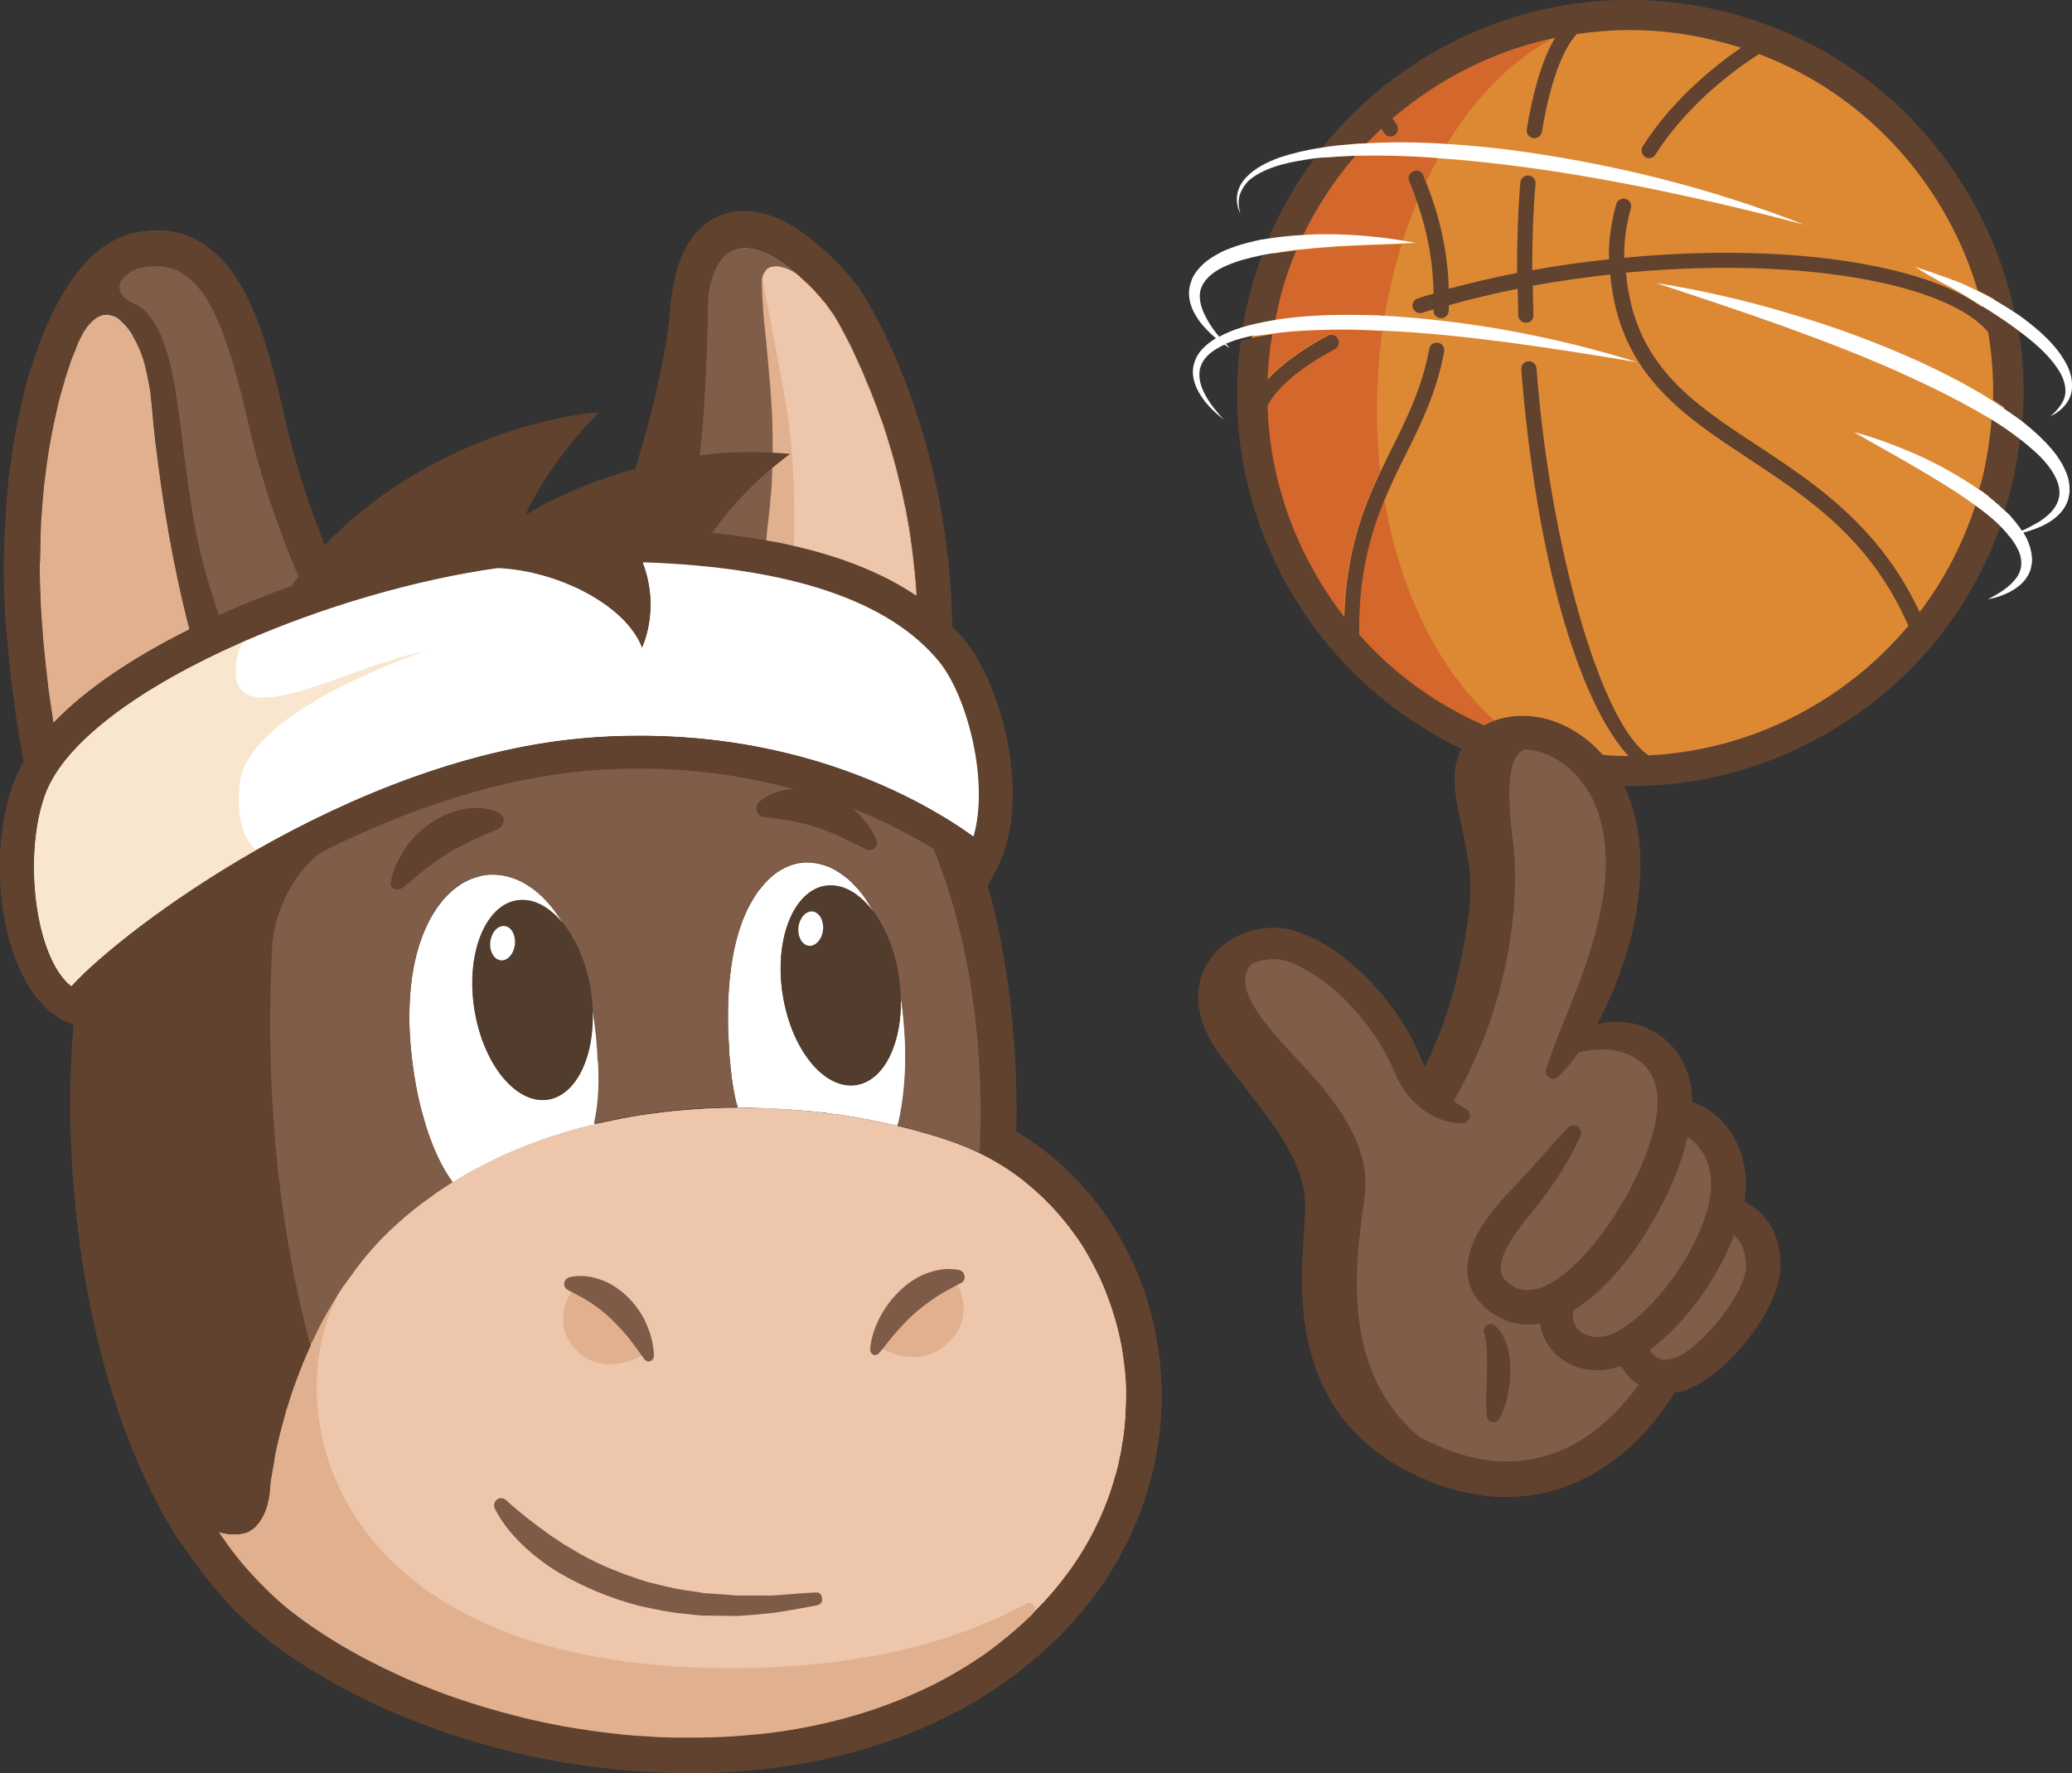 <?xml version="1.0" encoding="utf-8"?>
<!-- Generator: Adobe Illustrator 27.5.0, SVG Export Plug-In . SVG Version: 6.00 Build 0)  -->
<svg version="1.1" id="Capa_1" xmlns="http://www.w3.org/2000/svg" xmlns:xlink="http://www.w3.org/1999/xlink" x="0px" y="0px"
	 viewBox="0 0 682.5 584" style="enable-background:new 0 0 682.5 584;" xml:space="preserve">
<rect x="0" y="0" width="682.5" height="584" fill="#333333" stroke="none"/>
<style type="text/css">
	.st0{fill:#60422F;}
	.st1{fill:#FFFFFF;}
	.st2{fill:#E1B08E;}
	.st3{fill:#EDC6AC;}
	.st4{fill:#DD8934;}
	.st5{fill:none;}
	.st6{fill:#D4672C;}
	.st7{fill:#805D48;}
	.st8{fill:#7D5B46;}
	.st9{fill:#F8E7CE;}
	.st10{fill:#513C2E;}
</style>
<path class="st0" d="M579.4,399c-1.5-1.4-3.2-2.4-4.8-3.1c1.4-8.9-0.4-17.2-5.1-23.8c-3.2-4.4-7.4-7.6-12.1-9.1
	c-0.1-3.8-0.7-7.8-2.4-11.7c-2.2-5.2-6.5-9.8-11.4-12.1c-4.9-2.6-10.8-3.2-15.9-2.2c-0.6,0.1-1.1,0.2-1.7,0.4
	c2.1-3.8,3.9-7.8,5.6-11.8c4.3-10.6,7.5-21.9,8.4-33.7c0.5-5.9,0.4-11.9-0.5-17.9c-0.8-5.1-2.2-10.2-4.5-15.1h1.1
	c-1.8-3.2-3.1-6.5-4.2-10c-1.3-0.1-2.7-0.2-4-0.3c-2.1-2.4-4.4-4.5-7.1-6.4c-5.3-3.7-11.6-6.2-18.4-6.4c-3.3-0.1-6.7,0.3-10,1.5
	c-0.1,0-0.2,0.1-0.3,0.1c-1.1,0.4-2.1,0.9-3.2,1.5c-0.8-0.3-1.6-0.7-2.4-1.1c-0.6,0.6-1.2,1.2-1.8,1.7c-2.2,1.9-4.6,3.4-7,5.3
	c1.2,0.6,2.5,1.2,3.7,1.8c-0.5,0.9-0.9,1.8-1.2,2.8c-0.6,1.9-0.9,3.7-1,5.5c-0.2,3.5,0.2,6.6,0.7,9.6c1.1,5.8,2.4,11.1,3.3,16.3
	c0.9,5.2,1.4,10.3,1.1,15.3c-0.1,1.2-0.2,2.5-0.3,3.7l-0.6,4c-0.4,2.7-0.8,5.4-1.3,8c-1,5.3-2.2,10.6-3.6,15.7
	c-2.3,8.3-5.5,16.3-9.2,24.1c-0.2-0.3-0.3-0.7-0.5-1.1l-0.6-1.3l-0.6-1.5c-0.4-1-0.9-2-1.3-2.9c-0.9-2-2-3.8-3-5.7
	c-2.2-3.7-4.6-7.2-7.3-10.5c-5.4-6.6-11.7-12.6-19.2-17.2c-1.9-1.2-3.8-2.2-5.9-3.1c-1.1-0.4-2-0.9-3.2-1.3s-2.4-0.8-3.7-1
	c-5-0.9-10.2-0.3-14.8,1.6c-4.6,1.9-8.9,5.3-11.6,9.9c-2.8,4.6-3.5,10.3-2.5,15.3c0.9,5,3.1,9.3,5.6,13.1l2,2.7l1.9,2.4l3.7,4.8
	c9.7,12.8,20.4,25,21.5,38.9c0.3,3.1,0,7.2-0.3,11.1c-0.3,4-0.5,8.1-0.6,12.3c-0.2,8.3,0.3,17,2.4,25.5c2,8.5,5.7,16.9,11.3,23.9
	c2.8,3.5,5.9,6.8,9.4,9.5c1.7,1.5,3.6,2.6,5.3,3.9c1.9,1.1,3.7,2.4,5.7,3.3c7.7,4,15.9,7,24.7,8.2c8.8,1.3,18,0.5,26.5-2.3
	c8.5-2.9,16.1-7.7,22.6-13.5c3.2-2.9,6.2-6.1,8.8-9.5c2.1-2.7,4-5.3,5.8-8.4c0.5-0.1,1-0.2,1.6-0.3c13.4-2.8,32.3-25.6,33.3-40
	C586.9,410.6,584.4,403.6,579.4,399z"/>
<path class="st0" d="M334.7,372.7c0.4-14.3,0-48.1-9.4-81l2.6-4.8c12.4-23,2.2-60.9-10-75.8c-1.3-1.6-2.8-3.2-4.3-4.8
	c-0.6-47-15.3-82.6-23.4-98.7c-2.6-5.2-4.9-9-6.3-11.3c-0.3-0.6-0.8-1.2-1.3-1.9l-0.1-0.1c-0.3-0.5-0.8-1-1.3-1.7l-0.2-0.2
	c-0.5-0.6-1-1.3-1.7-2c-0.6-0.7-1.2-1.4-1.8-2c-1.4-1.6-2.8-3.1-4.3-4.4c-12.9-12.4-25.2-17-35.4-13.2c-1.6,0.6-3.1,1.4-4.4,2.3
	c-6.5,4.4-10.6,12.6-12.1,24.3l-0.1,0.4c-0.1,1.1-0.3,2.2-0.3,3.3c-0.2,2.2-0.5,4.7-0.8,7.3l-0.1,0.5c-0.3,2-0.6,4.1-1,6.2
	s-0.8,4.2-1.2,6.4c-0.9,4.5-2,9.4-3.3,14.4c-1.5,5.9-3.2,12.1-5.2,18.5c-22.2,6.1-36.3,15.3-36.3,15.3c8.2-18.2,24.2-33.9,24.2-33.9
	c-28.7,2.8-65.2,17.5-90.2,43.8c-5-12.3-9.6-26.2-13.2-41.8c-5-21.9-11.5-50-29.4-58.9c-5.4-3-12.2-3.9-20.5-2.1
	C33.9,79,25,87.7,17.6,102.6c-0.7,1.3-1.3,2.8-1.9,4.1l-0.5,1.1c-0.5,1.2-1,2.4-1.5,3.6l-0.4,1.1c-1.2,3.2-2.3,6.5-3.4,9.9l-0.4,1.2
	c-0.4,1.4-0.8,2.7-1.2,4.1L8,129.3c-0.4,1.6-0.8,3.3-1.2,5.1l-0.1,0.5c-0.4,1.9-0.8,3.9-1.2,5.9l-0.3,1.4c-0.3,1.5-0.6,3.1-0.8,4.6
	l-0.3,1.8c-0.2,1.6-0.5,3.3-0.7,5l-0.2,1.3c-0.3,2.1-0.5,4.3-0.7,6.5l-0.1,1.4c-0.2,1.7-0.3,3.5-0.4,5.2l-0.1,2.1
	c-0.1,1.7-0.2,3.4-0.3,5.1l-0.1,1.9c-0.1,2.3-0.1,4.6-0.2,7v3.1c0,1.4,0,2.7,0,4.1l0.1,3.2c0,1.5,0.1,2.9,0.2,4.4l0.1,2.7
	c0.1,2.3,0.3,4.7,0.5,7c1.2,14.4,3.1,28.6,5.6,42.3c-1.4,2.4-2.5,4.8-3.4,7.2c-10,27.6-2.7,70.8,18.5,78.8l1.4,0.5
	c-0.2,2-0.3,4-0.5,6c-0.2,3.6-0.4,7.3-0.5,11.1c-0.3,9.7-0.1,19.8,0.5,29.8c1.6,26.3,7.9,76.7,32,117.9l2.5,4.2
	c0.3,0.5,0.6,0.9,0.9,1.3l1,1.2c0.2,0.3,0.4,0.6,0.6,0.9l0.5,0.7l0.2,0.3c1,1.5,2.1,3.1,3.2,4.6l0.5,0.6c1,1.4,2.1,2.8,3.2,4.1
	l0.8,1c1,1.2,2,2.4,3,3.6c0.3,0.3,0.6,0.7,0.9,1l0.3,0.4c0.9,1,1.9,2.1,2.8,3.1c0.4,0.5,0.9,0.9,1.3,1.3l0.9,0.9
	c0.7,0.7,1.4,1.4,2.1,2s1.3,1.2,2,1.8l1.1,1c0.5,0.4,1,0.9,1.5,1.3c1.5,1.3,3.1,2.5,4.7,3.8l0.2,0.1c9,6.8,19.3,13,30.5,18.4
	c1.2,0.6,2.5,1.2,3.7,1.8c2.5,1.2,5.1,2.3,7.6,3.3c1.3,0.5,2.6,1.1,3.9,1.6c7.8,3.1,16,5.8,24.3,8.2c8.4,2.3,17,4.3,25.6,5.7
	c8.8,1.5,17.7,2.5,26.4,3.1c2.1,0.1,4.3,0.2,6.4,0.3c0.8,0,1.7,0,2.5,0.1c2.1,0,4.2,0.1,6.3,0.1c2.4,0,4.8,0,7.1-0.1
	c9-0.3,18-1.2,26.6-2.5c7.4-1.2,14.7-2.8,21.7-4.8c2.8-0.8,5.7-1.7,8.5-2.6c22.2-7.5,41.4-19,57-34.3c1.7-1.7,3.4-3.4,5.1-5.3
	l0.2-0.3c1.5-1.7,3.1-3.5,4.6-5.4l0.1-0.1l0.4-0.5c20.3-25.7,28.3-58.3,22-89.6C374.8,410.5,357.9,386.4,334.7,372.7L334.7,372.7z"
	/>
<path class="st1" d="M14.8,261.9c6.4-17.9,32.6-36.1,64.9-50.3c26.4-11.6,57-20.6,84.2-24.4c20.1,0.9,42.3,12.3,47.5,26.3
	c0,0,6.3-12.6,0.3-28.2c48.3,1.6,81.2,12.6,97.6,32.8c9.1,11.2,16.5,39,11.3,57.4c-15.4-11.1-59.4-37.4-125.9-32.6
	c-39.7,2.9-79,19.2-110.4,37.1c-29.6,16.8-52,35.1-60.9,44.8C11.4,315.2,7.7,281.6,14.8,261.9L14.8,261.9z"/>
<path class="st2" d="M233.4,96.6L233.4,96.6c1.3-7.2,3.7-11.4,6.7-13.4l0,0l0,0c0.1,0,0.1-0.1,0.2-0.1c0.3-0.2,0.7-0.4,1.1-0.6h0.1
	c7.1-3.2,17,3.6,24.1,10.5l0,0c1.2,1.1,2.4,2.3,3.6,3.7l0,0l0,0l0.2,0.2c0.2,0.3,0.4,0.5,0.7,0.8c0.2,0.2,0.4,0.5,0.6,0.7l0.2,0.3
	c0.5,0.5,0.9,1,1.3,1.5l0.2,0.3c0.3,0.4,0.6,0.8,0.8,1.1l0.2,0.3c0.3,0.4,0.5,0.8,0.8,1.1c0.1,0.1,0.2,0.3,0.3,0.4s0.2,0.3,0.3,0.5
	c0.2,0.4,0.5,0.8,0.8,1.3c0.4,0.7,0.9,1.5,1.4,2.5c0.2,0.3,0.4,0.6,0.5,1c0.3,0.5,0.6,1,0.9,1.6c0.5,0.9,0.9,1.8,1.4,2.7
	s1,2,1.5,3.1c0.4,0.9,0.9,1.9,1.3,2.9c0.2,0.5,0.5,1,0.7,1.5c0.4,0.9,0.8,1.8,1.2,2.7c0.3,0.7,0.6,1.5,0.9,2.2
	c0.5,1.2,1,2.4,1.5,3.6c0.5,1.3,1.1,2.7,1.6,4.1c0.3,0.7,0.5,1.4,0.8,2.2c0.3,0.7,0.5,1.5,0.8,2.2c0.1,0.3,0.2,0.7,0.4,1
	c0.6,1.7,1.2,3.5,1.7,5.2s1.1,3.7,1.7,5.6c0.3,1,0.5,1.9,0.8,2.9s0.5,2,0.8,3c0.5,2,1,4,1.5,6.1c0.2,1,0.5,2.1,0.7,3.2
	s0.4,2.2,0.7,3.2c0.4,2.2,0.8,4.4,1.2,6.7c0.5,3.4,1,6.9,1.4,10.5c0.1,1.2,0.2,2.4,0.4,3.6c0.2,2,0.3,4.1,0.5,6.2
	c0,0.5,0,1.1,0.1,1.6c-10.8-7.3-24.3-12.8-40.6-16.5c-2.9-0.7-5.8-1.3-8.9-1.8l0,0c-5.7-1-11.6-1.8-17.9-2.5
	c6.9-9.8,14.8-17.2,20-21.6c3.4-2.8,5.6-4.4,5.6-4.4c-1.9-0.2-3.7-0.3-5.5-0.4l0,0c-0.9,0-1.7-0.1-2.6-0.1c-7.6-0.3-14.8,0.1-21.6,1
	C233.2,124.7,233,105.4,233.4,96.6L233.4,96.6z"/>
<path class="st2" d="M13.2,185.4c0-1.5,0-3,0.1-4.5v-0.3l0,0l0,0c0-0.3,0-0.6,0-1c0-0.2,0-0.3,0-0.5s0-0.3,0-0.5l0,0l0,0l0,0v-0.1
	c0.1-1.8,0.1-3.6,0.2-5.3c0,0.7-0.1,1.4-0.1,2c0-0.9,0.1-1.8,0.1-2.7v-0.2c0.2-2.7,0.4-5.3,0.6-7.9c0.2-2.8,0.5-5.6,0.9-8.3
	c0.2-1.3,0.3-2.6,0.5-3.9c0.3-2.3,0.7-4.6,1.1-6.8c0.3-1.4,0.5-2.8,0.8-4.2c0.6-2.8,1.2-5.6,1.8-8.2s1.4-5.2,2.1-7.6l0,0l0,0v-0.1
	c0.3-1,0.6-1.9,0.9-2.8s0.6-1.8,0.9-2.7c0.1-0.2,0.2-0.5,0.2-0.7l0.1-0.4c-0.2,0.7-0.5,1.4-0.7,2c0.3-0.8,0.6-1.6,0.9-2.4l0.1-0.2
	c0.2-0.4,0.3-0.9,0.5-1.3l0,0c-0.1,0.2-0.2,0.5-0.2,0.7c0.1-0.3,0.2-0.6,0.3-0.9c0-0.1,0.1-0.3,0.2-0.4c0.3-0.8,0.6-1.6,0.9-2.4l0,0
	c0.4-1,0.8-1.9,1.3-2.8l0.2-0.4c0.2-0.4,0.4-0.8,0.6-1.1c0.2-0.4,0.4-0.7,0.7-1l0.2-0.4c0.5-0.6,0.9-1.2,1.4-1.7l0.2-0.2
	c0.5-0.5,1-0.9,1.5-1.3l0,0c0.5-0.4,1-0.6,1.5-0.8l0.2-0.1c0.5-0.2,1-0.3,1.5-0.3l0,0h0.2c0.2,0,0.5,0,0.7,0s0.5,0,0.7,0.1l0.2,0.1
	c0.2,0.1,0.5,0.1,0.8,0.2s0.5,0.2,0.8,0.3l0,0l0.1,0.1c0.3,0.1,0.6,0.3,0.8,0.5l0.3,0.3c0.2,0.1,0.4,0.3,0.6,0.5l0.4,0.4
	c0.1,0.1,0.2,0.2,0.3,0.3c0.1,0.1,0.2,0.2,0.3,0.3l0.4,0.4c0.2,0.2,0.4,0.4,0.5,0.6l0.1,0.1l0.3,0.4c0.2,0.2,0.4,0.5,0.5,0.7
	l0.4,0.5c0.2,0.3,0.3,0.6,0.5,0.9l0.3,0.6c0.2,0.3,0.4,0.7,0.6,1.1l0.3,0.5c0.3,0.5,0.5,1.1,0.8,1.7l0.1,0.2
	c0.2,0.5,0.4,1.1,0.7,1.6l0.2,0.7c0.2,0.4,0.3,0.9,0.5,1.3c0.1,0.3,0.2,0.5,0.2,0.8c0.1,0.4,0.3,0.9,0.4,1.3
	c0.1,0.3,0.2,0.6,0.2,0.9c0.1,0.4,0.2,0.9,0.3,1.3c0.1,0.3,0.2,0.7,0.2,1c0.1,0.5,0.2,0.9,0.3,1.4c0.1,0.3,0.1,0.7,0.2,1
	c0.1,0.5,0.2,1,0.3,1.5c0,0.3,0.1,0.7,0.2,1c0.1,0.6,0.2,1.2,0.2,1.8c0,0.3,0.1,0.6,0.1,0.9c0.1,0.9,0.2,1.8,0.3,2.8
	c0.2,1.9,0.4,4.1,0.6,6.5c0.1,1.2,0.3,2.5,0.4,3.8s0.3,2.7,0.5,4.1c1.9,15.7,5.2,37.3,10.9,59.1l0,0c-18.1,9-33.9,19.4-44.8,30.8
	c-0.1-0.7-0.2-1.3-0.3-2c-0.2-1.3-0.4-2.7-0.6-4c-0.2-1.4-0.4-2.7-0.6-4.1c-0.2-1.4-0.4-2.8-0.5-4.2c-0.2-1.4-0.3-2.9-0.5-4.3
	c-0.2-1.9-0.4-3.9-0.6-5.9c-0.2-2-0.4-4-0.5-6c-0.2-2.3-0.3-4.5-0.5-6.8c0-0.9-0.1-1.8-0.1-2.7c0-0.4,0-0.7,0-1.1l0,0
	c0,0.4,0,0.8,0,1.2c-0.1-1.4-0.1-2.8-0.2-4.2l0,0l0,0c0-1.8-0.1-3.6-0.1-5.3c0,0.8,0,1.5,0,2.3c0-1.3,0-2.6,0-3.9c0-0.4,0-0.7,0-1.1
	l0,0c0-0.3,0-0.6,0-0.8L13.2,185.4L13.2,185.4z"/>
<path class="st3" d="M370.6,452.4c-0.3-3-0.7-6.1-1.2-9c-0.4-2-0.8-4-1.3-5.9c-1.5-5.8-3.5-11.5-6-16.9c-0.4-0.8-0.8-1.6-1.2-2.4
	s-0.8-1.6-1.2-2.3c-0.8-1.5-1.7-3.1-2.6-4.6c-1-1.7-2.1-3.3-3.3-4.9c-2.3-3.2-4.8-6.2-7.5-9.1c-0.7-0.7-1.4-1.4-2.1-2.1
	c-2.1-2.1-4.3-4-6.6-5.9c-4.6-3.7-9.7-6.9-15.1-9.5c-1.9-0.9-3.9-1.8-6-2.6c-1.5-0.6-3.1-1.2-4.7-1.7c-1.6-0.6-3.3-1.1-5-1.6
	c-3.4-1-7-2-10.7-2.9l-0.5-0.1c-5.3-1.3-10.8-2.4-16.6-3.3c-1.9-0.3-3.9-0.6-5.8-0.8c-1-0.1-2-0.2-3-0.4c-1-0.2-2-0.2-3-0.3
	c-5.8-0.6-11.8-1-18-1.1c-2,0-4.1-0.1-6.1-0.1c-0.4,0-0.8,0-1.2,0c-5.6,0-11.3,0.3-17,0.8c-3.8,0.3-7.6,0.8-11.4,1.3
	s-7.6,1.2-11.4,2c-1.9,0.4-3.8,0.8-5.7,1.2c-0.2,0-0.4,0.1-0.7,0.2c-3.4,0.8-6.7,1.7-10.1,2.7c-5.6,1.7-11,3.6-16.4,5.9
	c-0.5,0.2-0.9,0.4-1.4,0.6c-3.2,1.4-6.5,2.9-9.6,4.6c-3.2,1.6-6.2,3.4-9.3,5.3h-0.1c-1.8,1.2-3.7,2.3-5.4,3.6
	c-2.7,1.9-5.3,3.8-7.9,5.9c-2.6,2.1-5,4.3-7.5,6.6c-2.8,2.7-5.4,5.5-7.8,8.4c-0.8,1-1.6,1.9-2.3,2.9c-1,1.2-1.9,2.5-2.8,3.8
	c-0.3,0.5-0.7,0.9-1,1.4s-0.7,0.9-1,1.4c-0.1,0.1-0.2,0.3-0.3,0.4c0,0.1-0.1,0.1-0.1,0.2l-0.4,0.6c-0.5,0.8-1.1,1.7-1.6,2.5
	l-0.4,0.7c-0.5,0.8-1,1.7-1.5,2.5l-0.3,0.5c-1,1.8-2,3.6-3,5.4c-0.2,0.4-0.5,0.9-0.7,1.3c-0.4,0.8-0.8,1.6-1.2,2.5
	c-0.4,0.8-0.8,1.6-1.2,2.5c-0.5,1-0.9,2-1.4,3l-0.1,0.2c-0.2,0.5-0.4,0.9-0.6,1.4c-0.2,0.5-0.4,0.9-0.6,1.4l-0.1,0.2
	c-0.8,2-1.6,4-2.3,6c-0.7,1.8-1.3,3.6-1.9,5.4c-0.3,0.9-0.6,1.8-0.8,2.6c-0.2,0.8-0.5,1.7-0.8,2.5v0.1c-0.2,0.8-0.5,1.7-0.7,2.5v0.1
	c-0.6,2.3-1.2,4.5-1.7,6.5c-0.4,1.6-0.7,3.1-1,4.5v0.1c-0.1,0.6-0.2,1.1-0.3,1.7v0.3c-0.1,0.5-0.2,1-0.3,1.5v0.2
	c-0.4,2-0.6,3.7-0.8,5v0.3c0,0.2-0.1,0.5-0.1,0.7v0.3l-0.1,0.5v0.2v0.3v0.1v0.1v0.1v0.2c-0.1,1-0.2,2-0.4,2.9
	c-0.1,0.3-0.1,0.6-0.2,0.9c-0.1,0.3-0.1,0.6-0.2,0.9s-0.2,0.6-0.2,0.8c-0.1,0.3-0.2,0.6-0.3,0.9c-0.2,0.5-0.3,0.9-0.5,1.3
	c-0.1,0.3-0.3,0.6-0.4,0.9l-0.3,0.5l-0.3,0.6l-0.2,0.3l-0.3,0.5c-0.2,0.3-0.4,0.6-0.7,0.9c-0.2,0.2-0.4,0.4-0.6,0.7
	c-0.2,0.2-0.5,0.5-0.7,0.7s-0.4,0.3-0.7,0.5c-0.2,0.2-0.5,0.3-0.8,0.5c-0.2,0.1-0.5,0.3-0.8,0.4l-0.3,0.1l-0.5,0.1
	c-0.3,0.1-0.5,0.2-0.8,0.2c-0.2,0-0.5,0.1-0.7,0.1c-0.8,0.1-1.6,0.2-2.4,0.1c-0.2,0-0.4,0-0.6,0c-0.5,0-1-0.1-1.4-0.2
	c-0.2,0-0.4,0-0.6-0.1c-0.7-0.1-1.4-0.3-2.1-0.5c0.9,1.3,1.8,2.5,2.7,3.8l0.4,0.6c1,1.3,1.9,2.5,2.9,3.8c0.2,0.3,0.5,0.6,0.7,0.9
	c0.9,1.1,1.8,2.2,2.8,3.3c0.4,0.4,0.8,0.8,1.1,1.2c0.9,1,1.7,1.9,2.6,2.8c0.5,0.5,1.1,1.1,1.6,1.6c0.8,0.8,1.5,1.5,2.3,2.3
	c0.8,0.7,1.5,1.4,2.3,2.1c0.6,0.5,1.2,1.1,1.8,1.6c1.4,1.2,2.9,2.4,4.4,3.5c3.8,2.8,7.8,5.6,12,8.2c4.2,2.6,8.6,5.1,13.2,7.4
	c2.3,1.2,4.6,2.3,7,3.4c2.4,1.1,4.8,2.2,7.2,3.2c1.2,0.5,2.5,1,3.7,1.5c3.7,1.5,7.5,2.9,11.4,4.2c5.8,2,11.8,3.7,17.8,5.2
	c2,0.5,4,1,6.1,1.5c6.1,1.4,12.3,2.5,18.6,3.4c2.1,0.3,4.2,0.6,6.3,0.8c3,0.3,5.9,0.6,8.9,0.9c1,0.1,2,0.1,2.9,0.2
	c2,0.1,4,0.3,6,0.3c1.8,0.1,3.5,0.1,5.3,0.1c0.9,0,1.8,0,2.6,0c2.7,0,5.4,0,8-0.1c4.2-0.1,8.4-0.4,12.6-0.8c1.4-0.1,2.8-0.3,4.2-0.4
	c4.2-0.5,8.3-1.1,12.4-1.8c1.4-0.2,2.7-0.5,4.1-0.8c6.8-1.4,13.5-3.2,20-5.4c3.2-1.1,6.5-2.3,9.6-3.6c3.2-1.3,6.3-2.7,9.3-4.2
	s6-3.1,9-4.9c2.9-1.7,5.8-3.6,8.6-5.5c5.6-3.9,10.9-8.3,15.8-13.2l0.3-0.4c0.1-0.1,0.2-0.3,0.3-0.5c1-1,2-2.1,3.1-3.1
	c7.8-8.4,13.9-17.5,18.2-26.9c2.3-4.9,4.1-9.9,5.5-15c0.2-0.8,0.5-1.6,0.7-2.5c0.2-0.6,0.3-1.2,0.4-1.9c0.2-0.9,0.4-1.8,0.6-2.8
	c0.2-0.8,0.3-1.5,0.4-2.3c0.1-0.8,0.2-1.5,0.4-2.3c0.2-1.1,0.3-2.1,0.4-3.2c0.1-1.1,0.2-2.1,0.3-3.2c0.2-3.1,0.3-6.2,0.3-9.3
	C370.9,456.5,370.8,454.5,370.6,452.4z"/>
<circle class="st4" cx="535.8" cy="127.6" r="124.6"/>
<path class="st5" d="M13.3,179.2c0,0.2,0,0.3,0,0.5c0,0.3,0,0.6,0,1c0-0.3,0-0.6,0-1C13.3,179.5,13.3,179.4,13.3,179.2z"/>
<path class="st5" d="M49.8,130.1c-0.1-0.6-0.2-1.2-0.2-1.8c0-0.3-0.1-0.7-0.2-1c0,0.3,0.1,0.7,0.2,1
	C49.7,128.9,49.7,129.5,49.8,130.1z"/>
<path class="st5" d="M19.4,133.1c-0.7,2.6-1.3,5.4-1.8,8.2c-0.3,1.4-0.5,2.8-0.8,4.2c0.3-1.4,0.5-2.8,0.8-4.2
	C18.1,138.5,18.7,135.7,19.4,133.1z"/>
<path class="st5" d="M27.6,109.5c-0.2,0.4-0.4,0.7-0.6,1.1l-0.2,0.4l0.2-0.4C27.2,110.2,27.4,109.8,27.6,109.5z"/>
<polygon class="st5" points="71.7,504.4 71.7,504.4 71.7,504.4 "/>
<path class="st5" d="M13.2,185.4c0-1.6,0-3.2,0.1-4.8v0.3C13.3,182.4,13.2,183.9,13.2,185.4v-0.6c0,0.3,0,0.5,0,0.8V185.4
	L13.2,185.4z"/>
<path class="st5" d="M76.4,505.2c0.8,0,1.6,0,2.4-0.1C78,505.2,77.2,505.2,76.4,505.2z"/>
<path class="st5" d="M71.7,504.4c0.7,0.2,1.4,0.4,2.1,0.5C73.1,504.8,72.4,504.6,71.7,504.4z"/>
<path class="st5" d="M28.5,108.1l-0.2,0.4c-0.2,0.3-0.4,0.7-0.7,1c0.2-0.4,0.4-0.7,0.7-1L28.5,108.1z"/>
<path class="st5" d="M24.4,116.6c-0.1,0.3-0.2,0.6-0.3,0.9v0.1v-0.1c0.1-0.2,0.2-0.5,0.2-0.7l0,0c-0.2,0.4-0.3,0.9-0.5,1.3l-0.1,0.2
	c-0.3,0.8-0.6,1.6-0.9,2.4c0.2-0.7,0.5-1.4,0.7-2l-0.1,0.4c-0.1,0.2-0.2,0.5-0.2,0.7c0.1-0.2,0.2-0.5,0.2-0.7
	C23.8,118.3,24.1,117.4,24.4,116.6L24.4,116.6z"/>
<path class="st5" d="M35.7,103.7c-0.2,0-0.5,0-0.7,0h-0.2H35C35.3,103.7,35.5,103.7,35.7,103.7z"/>
<path class="st5" d="M44.7,111.9c-0.2-0.4-0.4-0.7-0.6-1.1l-0.3-0.6l0.3,0.6C44.4,111.2,44.5,111.6,44.7,111.9z"/>
<path class="st5" d="M47.5,118.8c-0.1-0.3-0.2-0.5-0.2-0.8c-0.2-0.5-0.3-0.9-0.5-1.3c0.2,0.4,0.3,0.9,0.5,1.3
	C47.3,118.3,47.4,118.6,47.5,118.8z"/>
<path class="st5" d="M49.1,125.8c0.1,0.5,0.2,1,0.3,1.5C49.3,126.8,49.2,126.3,49.1,125.8c0-0.3-0.1-0.7-0.2-1
	c-0.1-0.5-0.2-1-0.3-1.4c0.1,0.5,0.2,0.9,0.3,1.4C49,125.1,49.1,125.4,49.1,125.8L49.1,125.8z"/>
<path class="st5" d="M45.9,114.4l-0.1-0.2c-0.2-0.6-0.5-1.2-0.8-1.7c0.3,0.5,0.5,1.1,0.8,1.7L45.9,114.4z"/>
<path class="st5" d="M38.4,104.5L38.4,104.5L38.4,104.5c-0.3-0.2-0.6-0.3-0.9-0.4C37.7,104.2,38,104.3,38.4,104.5L38.4,104.5
	L38.4,104.5z"/>
<path class="st5" d="M43,108.9c-0.2-0.2-0.3-0.5-0.5-0.7l-0.3-0.4l0.3,0.4C42.6,108.4,42.8,108.7,43,108.9z"/>
<path class="st5" d="M40.2,105.7c-0.2-0.2-0.4-0.3-0.6-0.5l-0.3-0.3l0.3,0.3C39.7,105.4,39.9,105.5,40.2,105.7z"/>
<path class="st5" d="M40.8,106.3c-0.1-0.1-0.2-0.2-0.3-0.3l-0.4-0.4l0.4,0.4C40.6,106.1,40.7,106.2,40.8,106.3z"/>
<polygon class="st5" points="80.8,504.5 80.5,504.6 80.4,504.7 80.5,504.6 "/>
<path class="st5" d="M108.7,430.8l0.3-0.5c0.5-0.8,1-1.7,1.5-2.5c-0.5,0.8-1,1.7-1.5,2.5L108.7,430.8z"/>
<path class="st5" d="M103.8,439.9c0.4-0.8,0.8-1.6,1.2-2.5c0.2-0.4,0.5-0.9,0.7-1.3c-0.2,0.4-0.5,0.9-0.7,1.3
	C104.6,438.3,104.2,439.1,103.8,439.9z"/>
<polygon class="st5" points="113.3,423.4 113.3,423.4 113.3,423.4 113.4,423.2 "/>
<path class="st5" d="M143.6,393c-2.7,1.9-5.3,3.8-7.9,5.9C138.3,396.9,140.9,394.9,143.6,393z"/>
<path class="st5" d="M120.5,413.9c2.4-2.9,5-5.7,7.8-8.4c2.4-2.3,4.9-4.5,7.5-6.6c-2.5,2.1-5,4.3-7.5,6.6
	C125.5,408.2,122.9,411,120.5,413.9z"/>
<path class="st5" d="M110.5,427.8l0.4-0.7c0.5-0.8,1-1.7,1.6-2.5c-0.5,0.8-1.1,1.7-1.6,2.5L110.5,427.8z"/>
<path class="st5" d="M97.6,454.6c0.7-2,1.5-3.9,2.3-6C99.1,450.7,98.3,452.7,97.6,454.6z"/>
<path class="st5" d="M115.3,420.6c0.9-1.3,1.9-2.5,2.8-3.8c0.8-1,1.5-2,2.3-2.9c-0.8,1-1.6,1.9-2.3,2.9
	C117.2,418.1,116.2,419.3,115.3,420.6z"/>
<path class="st5" d="M112.5,424.7l0.4-0.6c0.2-0.3,0.4-0.6,0.6-0.8c-0.2,0.3-0.4,0.6-0.6,0.8L112.5,424.7L112.5,424.7z"/>
<path class="st5" d="M158.4,384.1c-3.2,1.6-6.2,3.4-9.3,5.3C152.1,387.5,155.2,385.7,158.4,384.1z"/>
<path class="st5" d="M346.4,397.3c2.7,2.8,5.2,5.9,7.5,9.1C351.6,403.2,349.1,400.2,346.4,397.3z"/>
<path class="st5" d="M369.4,443.4c0.5,3,1,6,1.2,9C370.4,449.4,370,446.4,369.4,443.4z"/>
<path class="st5" d="M370.6,452.4c0.2,2,0.3,4.1,0.3,6.1C370.9,456.5,370.8,454.5,370.6,452.4z"/>
<path class="st5" d="M337.7,389.4c2.3,1.8,4.5,3.8,6.6,5.9C342.3,393.1,340.1,391.2,337.7,389.4z"/>
<path class="st5" d="M368.2,437.5c-1.5-5.8-3.5-11.5-6-16.9c-0.4-0.8-0.8-1.6-1.2-2.4c0.4,0.8,0.8,1.6,1.2,2.4
	C364.7,426,366.7,431.6,368.2,437.5z"/>
<path class="st5" d="M213.5,367c-3.8,0.5-7.6,1.2-11.4,2C205.9,368.2,209.7,367.5,213.5,367z"/>
<path class="st5" d="M168,379.5c-3.2,1.4-6.5,2.9-9.6,4.6C161.5,382.5,164.7,380.9,168,379.5z"/>
<path class="st5" d="M316.7,377.3c-1.5-0.6-3.1-1.2-4.7-1.7C313.6,376.1,315.2,376.7,316.7,377.3z"/>
<path class="st5" d="M13.3,193.7c0,1.4,0.1,2.8,0.2,4.2c0-0.4,0-0.8,0-1.2v-0.1C13.4,195.7,13.4,194.7,13.3,193.7L13.3,193.7z"/>
<polygon class="st5" points="251.5,90.5 251.4,90.7 251.3,91.1 251.4,90.7 "/>
<path class="st5" d="M251.1,93.5c0,0.4,0,0.8,0,1.3c0,0.9,0,1.8,0.1,2.8c0-1-0.1-1.9-0.1-2.8C251.1,94.3,251.1,93.9,251.1,93.5z"/>
<path class="st5" d="M254.1,87.9L254.1,87.9c-0.4,0.1-0.7,0.3-1,0.5C253.4,88.1,253.7,88,254.1,87.9L254.1,87.9z"/>
<polygon class="st5" points="253.1,88.3 253,88.4 252.8,88.5 252.4,88.9 252.8,88.5 "/>
<path class="st5" d="M290.5,138.4c0.6,1.7,1.2,3.5,1.7,5.2C291.7,141.9,291.1,140.1,290.5,138.4c-0.1-0.4-0.2-0.7-0.4-1
	c-0.3-0.8-0.5-1.5-0.8-2.2c0.3,0.7,0.5,1.5,0.8,2.2C290.3,137.8,290.4,138.1,290.5,138.4z"/>
<path class="st5" d="M301.7,194.8c-0.1-2.1-0.3-4.2-0.5-6.2c-0.1-1.2-0.2-2.4-0.4-3.6c0.1,1.2,0.2,2.4,0.4,3.6
	C301.4,190.6,301.6,192.7,301.7,194.8z"/>
<path class="st5" d="M297.6,164.4c-0.2-1.1-0.5-2.1-0.7-3.2c-0.5-2.1-1-4.1-1.5-6.1c0.5,2,1,4,1.5,6.1
	C297.2,162.3,297.4,163.4,297.6,164.4z"/>
<path class="st5" d="M254.5,146.7c0,0.9,0,1.7,0,2.5l0,0C254.5,148.4,254.5,147.5,254.5,146.7z"/>
<path class="st5" d="M62.6,207.2L62.6,207.2c-5.7-21.8-9-43.4-10.9-59.1c-0.2-1.4-0.3-2.8-0.5-4.1c0.1,1.3,0.3,2.7,0.5,4.1
	C53.6,163.8,56.9,185.4,62.6,207.2z"/>
<polygon class="st5" points="252.2,89.2 252.4,88.9 252.2,89.2 251.8,89.7 251.8,89.8 251.8,89.7 "/>
<path class="st5" d="M278.4,110.1c0.5,0.9,0.9,1.8,1.4,2.7C279.3,111.9,278.8,111,278.4,110.1z"/>
<path class="st5" d="M284.6,123.1c0.3,0.7,0.6,1.5,0.9,2.2C285.2,124.6,284.9,123.8,284.6,123.1z"/>
<path class="st5" d="M240.1,83.1L240.1,83.1c0.1,0,0.1-0.1,0.2-0.1C240.2,83,240.1,83.1,240.1,83.1L240.1,83.1z"/>
<path class="st5" d="M255.5,87.7h-0.3c-0.2,0-0.3,0.1-0.5,0.1c0.2,0,0.3-0.1,0.5-0.1H255.5L255.5,87.7z"/>
<path class="st5" d="M259.1,88.5c-0.2-0.1-0.3-0.1-0.5-0.2l-0.3-0.1l0.3,0.1C258.8,88.4,258.9,88.5,259.1,88.5z"/>
<path class="st5" d="M261,89.4c-0.3-0.1-0.5-0.3-0.8-0.4l-0.2-0.1l0.2,0.1C260.5,89.1,260.7,89.3,261,89.4z"/>
<path class="st5" d="M262.1,90.1l-0.3-0.2c-0.3-0.2-0.5-0.3-0.8-0.5c0.3,0.1,0.5,0.3,0.8,0.5L262.1,90.1z"/>
<path class="st5" d="M254.4,139.1c0,1.4,0.1,2.9,0.1,4.4c0,1,0,2.1,0,3.1c0-1,0-2.1,0-3.1C254.4,142.1,254.4,140.6,254.4,139.1z"/>
<path class="st5" d="M30.1,106.2c0.5-0.5,1-0.9,1.5-1.3C31.1,105.3,30.6,105.7,30.1,106.2z"/>
<path class="st5" d="M24.6,116.2c0.3-0.8,0.6-1.6,0.9-2.4C25.2,114.6,24.9,115.4,24.6,116.2z"/>
<path class="st5" d="M50.8,140.3c0.1,1.2,0.3,2.5,0.4,3.8C51.1,142.7,50.9,141.5,50.8,140.3z"/>
<path class="st5" d="M21.5,125.4L21.5,125.4L21.5,125.4z"/>
<path class="st5" d="M13.5,197.8c0,0.9,0.1,1.8,0.1,2.7c0.1,2.2,0.3,4.5,0.5,6.8c-0.2-2.3-0.3-4.5-0.5-6.8
	C13.6,199.6,13.6,198.7,13.5,197.8L13.5,197.8z"/>
<path class="st5" d="M14.1,207.3c0.2,2,0.3,4.1,0.5,6s0.4,4,0.6,5.9c-0.2-1.9-0.4-3.9-0.6-5.9S14.2,209.3,14.1,207.3z"/>
<path class="st5" d="M13.3,188.3c0-0.5,0-1.1,0-1.6c0,1.3,0,2.6,0,3.9C13.3,189.9,13.3,189.2,13.3,188.3c0,1.8,0,3.6,0.1,5.4
	C13.3,191.9,13.3,190.1,13.3,188.3L13.3,188.3L13.3,188.3z"/>
<path class="st5" d="M14.2,164.5c0.2-2.8,0.5-5.6,0.9-8.3C14.7,158.9,14.4,161.7,14.2,164.5z"/>
<path class="st5" d="M149,389.4h0.1H149z"/>
<path class="st5" d="M263.5,91.1l0.5,0.4c0.6,0.4,1.1,0.9,1.7,1.4c-0.6-0.5-1.1-1-1.7-1.4L263.5,91.1z"/>
<path class="st5" d="M270.9,98.5l-0.2-0.3c-0.2-0.2-0.4-0.4-0.6-0.7c0.2,0.2,0.4,0.5,0.6,0.7L270.9,98.5z"/>
<path class="st5" d="M13.5,175.3c0-0.7,0.1-1.4,0.1-2v-0.7C13.6,173.5,13.5,174.4,13.5,175.3z"/>
<path class="st5" d="M288.6,133c-0.5-1.4-1.1-2.8-1.6-4.1c-0.5-1.2-1-2.4-1.5-3.6c0.5,1.2,1,2.4,1.5,3.6
	C287.5,130.2,288.1,131.6,288.6,133z"/>
<path class="st5" d="M277,107.5c-0.5-1-1-1.8-1.4-2.5c-0.3-0.5-0.5-0.9-0.8-1.3c0.2,0.4,0.5,0.8,0.8,1.3
	C276,105.7,276.5,106.6,277,107.5z"/>
<path class="st5" d="M265.6,92.8c-7.2-6.9-17-13.7-24.1-10.5C248.6,79.2,258.4,85.9,265.6,92.8z"/>
<path class="st5" d="M59.2,89.4L59.2,89.4c0.3,0.2,0.7,0.4,1,0.6C59.8,89.8,59.5,89.6,59.2,89.4L59.2,89.4z"/>
<path class="st5" d="M13.3,178.6L13.3,178.6c0-1.8,0.1-3.6,0.2-5.4C13.5,175,13.4,176.8,13.3,178.6L13.3,178.6z"/>
<path class="st5" d="M43.8,110.3c-0.2-0.3-0.3-0.6-0.5-0.9l-0.4-0.5l0.4,0.5C43.5,109.7,43.7,110,43.8,110.3z"/>
<path class="st5" d="M89.3,486.6c-0.1,0.4-0.1,0.7-0.2,1v0.3v-0.3C89.2,487.3,89.3,486.9,89.3,486.6z"/>
<polygon class="st5" points="88.9,489.6 88.9,489.3 89,488.8 88.9,489.3 88.9,489.6 88.9,489.9 88.9,490 88.9,489.9 "/>
<path class="st5" d="M89.1,487.9c0,0.2-0.1,0.5-0.1,0.7v0.3v-0.3C89.1,488.3,89.1,488.1,89.1,487.9z"/>
<polygon class="st5" points="88.9,490.1 88.9,490 88.9,490.1 88.8,490.2 88.8,490.4 88.8,490.2 "/>
<path class="st5" d="M88.4,493.2c-0.1,0.3-0.1,0.6-0.2,0.9s-0.1,0.6-0.2,0.9c0.1-0.3,0.1-0.6,0.2-0.9S88.3,493.5,88.4,493.2z"/>
<path class="st5" d="M168.9,289.2c0.8,0.3,1.6,0.6,2.5,1C170.6,289.9,169.8,289.5,168.9,289.2z"/>
<path class="st5" d="M87.4,496.7c-0.2,0.5-0.3,0.9-0.5,1.3c-0.1,0.3-0.3,0.6-0.4,0.9c0.2-0.3,0.3-0.6,0.4-0.9
	C87.1,497.6,87.3,497.2,87.4,496.7z"/>
<path class="st5" d="M660.4,168c0.6,0.6,1.2,1.1,1.8,1.7c1.4,1.5,2.7,3.2,3.9,5c1.9-0.8,3.7-1.7,5.4-2.8c3.1-1.9,5.9-4.5,6.7-7.7
	c0.9-3.1-0.4-6.5-2.3-9.3c-2-2.9-4.5-5.5-7.3-7.8c-1.1-0.9-2.2-1.7-3.2-2.6c-0.6,5.1-1.5,10.2-2.7,15.3
	C661.9,162.6,661.2,165.3,660.4,168L660.4,168z"/>
<path class="st5" d="M295.7,370.9L295.7,370.9c-5.3-1.3-10.8-2.4-16.6-3.3C284.9,368.5,290.4,369.6,295.7,370.9l0.5,0.1
	c3.7,0.9,7.3,1.9,10.7,2.9c-3.4-1-7-2-10.7-2.9L295.7,370.9z"/>
<path class="st5" d="M93.4,467.7c0.2-0.8,0.5-1.6,0.7-2.5v-0.1v0.1C93.9,466.1,93.6,466.9,93.4,467.7L93.4,467.7
	c-0.7,2.4-1.2,4.6-1.7,6.6C92.2,472.3,92.7,470.1,93.4,467.7L93.4,467.7z"/>
<path class="st5" d="M100.6,447c-0.2,0.5-0.4,0.9-0.6,1.4l-0.1,0.2l0.1-0.2C100.2,448,100.4,447.5,100.6,447z"/>
<path class="st5" d="M90,482.4v0.2c-0.2,1-0.3,2-0.5,2.8c0.1-0.8,0.3-1.8,0.5-2.8V482.4z"/>
<path class="st5" d="M212.6,571.6c-1-0.1-2-0.1-2.9-0.2c1.2,0.1,2.5,0.1,3.7,0.2c1.8,0.2,3.6,0.2,5.4,0.3c0.2,0,0.5,0,0.7,0
	c1.5,0,3,0.1,4.4,0.1c-1.8,0-3.5-0.1-5.3-0.1C216.7,571.9,214.6,571.8,212.6,571.6L212.6,571.6z"/>
<path class="st5" d="M340.3,531.3L340.3,531.3L340.3,531.3L340.3,531.3c1.2-1.2,2.4-2.4,3.5-3.6
	C342.7,528.9,341.5,530.1,340.3,531.3L340.3,531.3L340.3,531.3z"/>
<path class="st5" d="M74.4,508.2l0.4,0.6c1,1.3,1.9,2.5,2.9,3.8c-1-1.2-2-2.5-2.9-3.8L74.4,508.2z"/>
<path class="st5" d="M367.5,485.9c0.2-0.8,0.5-1.6,0.7-2.5c0.2-0.6,0.3-1.2,0.4-1.9c-0.1,0.6-0.3,1.2-0.4,1.9
	C368,484.2,367.7,485.1,367.5,485.9z"/>
<path class="st5" d="M369.6,476.5c0.1-0.8,0.2-1.5,0.4-2.3c0.2-1.1,0.3-2.1,0.4-3.2c-0.1,1.1-0.3,2.1-0.4,3.2
	C369.9,474.9,369.7,475.7,369.6,476.5L369.6,476.5z"/>
<path class="st5" d="M415.5,84.3c-3.9,0.8-7.7,1.8-11.2,3.3c-3.7,1.5-7,3.8-8.3,6.9c-1.6,3.1-0.5,7.2,1.6,10.7
	c1.2,2.1,2.6,4,4.1,5.9c2.4-1.3,4.9-2.3,7.5-3.1c0.5-3,1.1-5.9,1.8-8.9C412.2,94.1,413.7,89.1,415.5,84.3L415.5,84.3z"/>
<path class="st5" d="M85.7,500.3l-0.3,0.5c-0.2,0.3-0.4,0.6-0.7,0.9c0.2-0.3,0.5-0.6,0.7-0.9L85.7,500.3z"/>
<path class="st5" d="M80.9,504.5L80.9,504.5L80.9,504.5z"/>
<path class="st5" d="M84.1,502.3c-0.2,0.2-0.5,0.5-0.7,0.7s-0.4,0.3-0.7,0.5c0.2-0.2,0.5-0.3,0.7-0.5S83.8,502.6,84.1,502.3
	L84.1,502.3z"/>
<path class="st5" d="M79.5,504.9c0.3-0.1,0.5-0.2,0.8-0.2C80.1,504.8,79.8,504.9,79.5,504.9h-0.3l-0.4,0.1l0.4-0.1H79.5z"/>
<path class="st5" d="M75.8,505.1c0.2,0,0.4,0,0.6,0C76.2,505.2,76,505.2,75.8,505.1c-0.5,0-1-0.1-1.4-0.2c-0.2,0-0.4,0-0.6-0.1
	c0.2,0,0.4,0.1,0.6,0.1C74.9,505.1,75.3,505.1,75.8,505.1z"/>
<path class="st5" d="M266.6,284.3c2,0.1,4,0.5,6.1,1.3C270.6,284.8,268.6,284.3,266.6,284.3z"/>
<path class="st5" d="M282,292.3c0.7,0.8,1.5,1.7,2.2,2.6C283.4,294,282.7,293.1,282,292.3z"/>
<path class="st5" d="M287.9,300.6c-0.9-1.5-1.8-3-2.7-4.3C286.1,297.6,287,299,287.9,300.6L287.9,300.6z"/>
<path class="st5" d="M273.8,286.1c1.6,0.8,3.2,1.8,4.7,3C277,287.9,275.4,286.9,273.8,286.1z"/>
<path class="st5" d="M185.6,304.4c-0.2-0.3-0.4-0.7-0.6-1C185.2,303.7,185.4,304.1,185.6,304.4L185.6,304.4z"/>
<path class="st5" d="M225,365.7c5.7-0.5,11.4-0.7,17-0.8c0.4,0,0.8,0,1.2,0c-0.4,0-0.8,0-1.2,0C236.3,365,230.7,365.2,225,365.7z"/>
<path class="st5" d="M168,379.5c0.5-0.2,0.9-0.4,1.4-0.6c5.4-2.3,10.8-4.2,16.4-5.9c-5.6,1.7-11,3.6-16.4,5.9
	C168.9,379.1,168.4,379.3,168,379.5z"/>
<path class="st5" d="M197.2,350.6c0-0.3,0-0.6-0.1-0.9C197.2,350.1,197.2,350.3,197.2,350.6c0.4,7.7-0.1,14.2-1.4,19.7
	C197.1,364.8,197.7,358.4,197.2,350.6z"/>
<path class="st5" d="M196.5,341.5c0.1,1.3,0.2,2.5,0.3,3.8C196.8,344,196.7,342.7,196.5,341.5c-0.4-3.5-0.8-6.7-1.4-9.8l0,0
	C195.7,334.7,196.2,338,196.5,341.5z"/>
<path class="st5" d="M270.3,366.4c1,0.1,2,0.2,3,0.4c2,0.2,3.9,0.5,5.8,0.8c-1.9-0.3-3.9-0.6-5.8-0.8
	C272.3,366.7,271.3,366.6,270.3,366.4z"/>
<path class="st5" d="M171.4,290.3c1.6,0.8,3.2,1.8,4.8,3C174.6,292.1,173,291,171.4,290.3z"/>
<path class="st5" d="M242.7,363.3c0.2,0.6,0.3,1.1,0.5,1.7l0,0c2.1,0,4.1,0,6.1,0.1c-2,0-4.1-0.1-6.1-0.1
	C243,364.4,242.8,363.8,242.7,363.3z"/>
<path class="st5" d="M240,337.8c0,2.1,0.2,4.2,0.3,6.4c0,0.8,0,1.6,0.1,2.4c0-0.8,0-1.6-0.1-2.4C240.2,342.1,240.1,339.9,240,337.8z
	"/>
<path class="st4" d="M466.5,80.2c-1.6,0.1-3.2,0.1-4.8,0.2c-2.4,7.5-4.3,15.4-5.6,23.6c13.9,0.8,27.8,2.4,41.5,5
	c7.1,1.3,14.1,2.8,21,4.5c6.9,1.8,13.9,3.6,20.7,5.8c-14.1-2.4-28.2-4.6-42.3-6.5c-13.8-1.8-27.7-3.2-41.6-3.9
	c-0.7,5.4-1.3,10.9-1.5,16.4c-0.5,10.2-0.2,20.1,0.9,29.7c1.2-2.6,2.5-5.1,3.7-7.6c5.1-10.2,9.9-19.9,12.3-32.7
	c0.3-1.4,1.5-2.3,2.9-2c1.4,0.2,2.3,1.6,2,2.9c-2.5,13.5-7.7,23.9-12.7,34c-2.3,4.7-4.7,9.5-6.9,14.7c5.2,30.9,18.4,57,36.3,72.8
	c3.3-1.2,6.7-1.6,10-1.5c6.8,0.2,13.1,2.7,18.4,6.4c2.6,1.8,5,4,7.1,6.4c2.8,0.2,5.7,0.3,8.5,0.4c-13.8-14.9-28.1-54.2-34.3-115.9
	c-0.4-3.8-0.7-7.6-1-11.3c-0.1-1.4,0.9-2.6,2.3-2.7s2.6,0.9,2.7,2.3c0.3,3.7,0.6,7.4,1,11.2c5.1,50.7,20.3,105.6,35.9,116.3
	c19.7-1,38.9-6.9,56.2-17.4c11.3-6.9,21.2-15.4,29.4-25.3c-12.4-28.5-32.9-42-52.7-55.1c-21.9-14.4-42.6-28.1-45.5-60.6
	c-8.7,0.9-17.2,2.2-25.5,3.7c0.1,3.1,0.1,6.3,0.2,9.6c0.1,1.4-1,2.5-2.4,2.6h-0.1c-1.3,0-2.4-1.1-2.5-2.4c-0.1-3-0.2-5.9-0.2-8.8
	c-7.8,1.5-15.4,3.3-22.6,5.4c0,0.6,0,1.3-0.1,1.9c-0.1,1.3-1.2,2.4-2.5,2.4h-0.1c-1.4-0.1-2.4-1.2-2.4-2.6c0-0.1,0-0.2,0-0.3
	c-1.2,0.4-2.4,0.7-3.6,1.1c-1.3,0.4-2.7-0.3-3.2-1.6s0.3-2.7,1.6-3.1c1.7-0.5,3.4-1.1,5.2-1.6c-0.1-10-1.9-20-5.4-30.1
	c-1.8,4.1-3.3,8.5-4.8,12.9C463.5,79.7,465,79.9,466.5,80.2L466.5,80.2z"/>
<path class="st4" d="M630.9,153.7c-6.6-3.8-13.4-7.5-20.1-11.5c7.5,2,14.8,4.8,21.9,8c6.7,3,13.1,6.6,19.2,10.9
	c0.3-1.2,0.7-2.4,0.9-3.6c1.6-6.4,2.6-12.9,3-19.4c-1.9-1.1-3.8-2.3-5.7-3.3c-6.5-3.7-13.2-7-20-10.1c-6.8-3.2-13.7-6.1-20.7-8.9
	c-6.9-2.9-14-5.5-21.1-8c-14.2-5.1-28.5-9.8-42.9-14.6c15,2.4,29.8,5.8,44.4,10.2c14.6,4.3,28.9,9.6,42.8,15.9
	c8,3.8,15.9,7.8,23.5,12.6c0.2-7.5-0.4-15-1.6-22.3c-5.5-6.6-17.2-12.2-33.8-16c-23.3-5.4-53.6-6.6-85.5-3.6
	c2.7,30.1,21.5,42.6,43.2,56.9c18.9,12.5,40.3,26.5,53.5,54.9c8.1-10.6,14.3-22.6,18.5-35.5c-0.1-0.1-0.2-0.1-0.3-0.2
	C644.1,161.5,637.5,157.6,630.9,153.7L630.9,153.7z"/>
<path class="st4" d="M579.4,17.9c-7.2,4.6-23.4,16.3-34.1,33.1c-0.5,0.8-1.3,1.2-2.1,1.2c-0.5,0-0.9-0.1-1.3-0.4
	c-1.2-0.7-1.5-2.3-0.8-3.5c9.9-15.6,23.9-26.8,32.4-32.5c-2.8-0.9-5.7-1.7-8.7-2.4c-9.4-2.3-18.8-3.4-28.2-3.4
	c-5.8,0-11.5,0.4-17.2,1.3c-4.8,5.1-8.9,16.4-11.5,32.2c-0.2,1.2-1.3,2.1-2.5,2.1c-0.1,0-0.3,0-0.4,0c-1.4-0.2-2.3-1.5-2.1-2.9
	c1.7-10.5,4.6-22.2,9.3-30.1c-0.3,0.1-0.7,0.1-1,0.2C497.9,20,486,32,476.5,47.5c6.9,0.4,13.7,1.1,20.6,1.9
	c16.7,2.1,33.2,5.3,49.5,9.4c16.3,4,32.3,9.1,47.9,15.3c-16.2-4.3-32.4-8.1-48.7-11.5c-16.3-3.3-32.7-6.2-49.2-8.2
	c-7.5-1-15.1-1.7-22.7-2.2c-1.4,2.6-2.8,5.2-4.1,7.9c4.7,11.7,7.2,23.5,7.5,35.1c7.2-2,14.7-3.7,22.5-5.2
	c-0.1-10.5,0.3-20.5,1.1-29.8c0.1-1.4,1.3-2.4,2.7-2.3c1.4,0.1,2.4,1.3,2.3,2.7c-0.8,8.9-1.1,18.5-1.1,28.5
	c8.2-1.5,16.7-2.7,25.3-3.6c-0.1-6.1,0.7-12.2,2.4-18.2c0.4-1.3,1.8-2.1,3.1-1.7s2.1,1.8,1.7,3.1c-1.6,5.4-2.3,10.8-2.2,16.3
	c32.4-3,63.1-1.7,86.9,3.7c13.5,3.1,23.9,7.4,31,12.6c-0.1-0.3-0.1-0.6-0.2-0.8c-1.6-1-3.2-2-4.9-3c-2.8-1.7-5.6-3.2-8.5-4.8
	c-2.8-1.6-5.7-3.2-8.5-5c3.2,1,6.2,2.1,9.4,3.2l4.6,1.7c1.6,0.6,3,1.4,4.5,2c0.7,0.3,1.4,0.7,2.1,1c-2.9-9.9-7.2-19.4-12.7-28.5
	C624.7,44.4,604,27.2,579.4,17.9L579.4,17.9z"/>
<path class="st6" d="M441,81.3c-4.7,0.3-9.4,0.7-14,1.2c-2.6,6.1-4.7,12.4-6.3,19c-0.3,1.3-0.6,2.7-0.9,4c11.6-2,23.4-1.9,35-1.5
	c0.4,0,0.9,0,1.3,0.1c1.4-8.2,3.3-16.1,5.6-23.6C454.8,80.7,447.8,80.9,441,81.3z"/>
<path class="st6" d="M453.8,125.4c0.3-5.6,0.8-11.1,1.5-16.4c-0.3,0-0.5,0-0.8,0c-7.1-0.4-14.1-0.4-21.2-0.2
	c-4.8,0.1-9.7,0.5-14.4,1.2c-0.8,5-1.3,10-1.6,14.9c4.5-5,11.1-9.8,19.8-14.4c1.2-0.7,2.7-0.2,3.4,1s0.2,2.7-1,3.4
	c-11.2,6-18.8,12.4-22.2,18.6c0.6,20.4,6.6,40.4,17.5,58.3c2.4,3.9,5,7.7,7.8,11.3c0.7-21.2,6-35.3,12-48
	C453.6,145.6,453.3,135.6,453.8,125.4L453.8,125.4z"/>
<path class="st6" d="M471.7,51.9c-8.3-0.6-16.6-0.8-24.8-0.6c-0.1,0-0.3,0-0.4,0c-6.9,8-12.7,16.8-17.3,26.3
	c3.9-0.2,7.8-0.3,11.7-0.2c7.1,0.2,14.1,0.8,21.1,2c1.4-4.4,3-8.8,4.8-12.9c-0.8-2.3-1.7-4.6-2.6-6.9c-0.5-1.3,0.1-2.7,1.3-3.3
	c1.3-0.5,2.7,0.1,3.3,1.3c0.3,0.8,0.6,1.5,0.9,2.3c1.3-2.7,2.7-5.4,4.1-7.9C473.1,52,472.4,52,471.7,51.9L471.7,51.9z"/>
<path class="st6" d="M511.2,12.8c-12.8,2.8-25.2,7.8-36.7,14.8c-5.6,3.4-10.9,7.3-15.8,11.5c0.4,0.6,0.9,1.3,1.4,2.1
	c0.7,1.2,0.4,2.7-0.8,3.5c-0.4,0.3-0.9,0.4-1.3,0.4c-0.8,0-1.6-0.4-2.1-1.2c-0.3-0.5-0.6-1-0.9-1.4c-1.7,1.5-3.2,3.1-4.8,4.8
	c8.8-0.5,17.6-0.3,26.4,0.2C486,32,497.9,20,511.2,12.8L511.2,12.8z"/>
<path class="st6" d="M456,164.5c-4.8,11.6-8.5,25.2-8.4,44.5c11.4,12.9,25.4,23,41.2,29.9c1-0.6,2.1-1.1,3.2-1.5
	c0.1,0,0.2-0.1,0.3-0.1C474.4,221.4,461.2,195.4,456,164.5L456,164.5z"/>
<path class="st0" d="M652.7,100.4c0.1,0.3,0.1,0.6,0.2,0.8c-7-5.2-17.5-9.5-31-12.6c-23.8-5.5-54.6-6.8-86.9-3.7
	c-0.1-5.5,0.7-10.9,2.2-16.3c0.4-1.3-0.4-2.7-1.7-3.1s-2.7,0.4-3.1,1.7c-1.7,6-2.6,12.1-2.4,18.2c-8.6,0.9-17.1,2.1-25.3,3.6
	c0-10,0.3-19.6,1.1-28.5c0.1-1.4-0.9-2.6-2.3-2.7c-1.4-0.1-2.6,0.9-2.7,2.3c-0.8,9.3-1.1,19.3-1.1,29.8c-7.8,1.5-15.3,3.3-22.5,5.2
	c-0.3-11.7-2.8-23.5-7.5-35.1c-0.3-0.8-0.6-1.5-0.9-2.3c-0.5-1.3-2-1.9-3.3-1.3s-1.9,2-1.3,3.3c1,2.3,1.8,4.6,2.6,6.9
	c3.5,10,5.3,20.1,5.4,30.1c-1.8,0.5-3.5,1-5.2,1.6c-1.3,0.4-2.1,1.8-1.6,3.1s1.8,2,3.2,1.6c1.2-0.4,2.4-0.8,3.6-1.1
	c0,0.1,0,0.2,0,0.3c-0.1,1.4,1,2.5,2.4,2.6h0.1c1.3,0,2.4-1,2.5-2.4c0-0.6,0-1.3,0.1-1.9c7.2-2,14.8-3.8,22.6-5.4
	c0.1,2.9,0.1,5.8,0.2,8.8c0.1,1.4,1.2,2.4,2.5,2.4h0.1c1.4,0,2.5-1.2,2.4-2.6c-0.1-3.2-0.2-6.4-0.2-9.6c8.3-1.5,16.8-2.7,25.5-3.7
	c2.9,32.5,23.6,46.2,45.5,60.6c19.8,13.1,40.2,26.5,52.7,55.1c-8.2,9.8-18.1,18.4-29.4,25.3c-17.3,10.6-36.5,16.4-56.2,17.4
	c-15.6-10.7-30.8-65.6-35.9-116.3c-0.4-3.8-0.7-7.5-1-11.2c-0.1-1.4-1.3-2.4-2.7-2.3c-1.4,0.1-2.4,1.3-2.3,2.7
	c0.3,3.7,0.6,7.5,1,11.3c6.2,61.8,20.5,101.1,34.3,116c-2.8,0-5.6-0.1-8.5-0.4c-2.1-2.4-4.4-4.5-7.1-6.4c-5.3-3.7-11.6-6.2-18.4-6.4
	c-3.3-0.1-6.7,0.3-10,1.5c-0.1,0-0.2,0.1-0.3,0.1c-1.1,0.4-2.1,0.9-3.2,1.5c-15.8-6.9-29.8-17-41.2-29.9
	c-0.2-19.4,3.6-32.9,8.4-44.5c2.2-5.2,4.5-10,6.9-14.7c5-10.1,10.2-20.5,12.7-34c0.2-1.4-0.6-2.7-2-2.9c-1.4-0.2-2.7,0.6-2.9,2
	c-2.4,12.8-7.2,22.5-12.3,32.7c-1.2,2.5-2.5,5-3.7,7.6c-6,12.6-11.3,26.8-12,48c-2.8-3.6-5.4-7.4-7.8-11.3
	c-10.9-17.9-16.9-37.9-17.5-58.3c3.3-6.2,10.9-12.6,22.2-18.6c1.2-0.6,1.7-2.2,1-3.4s-2.2-1.7-3.4-1c-8.6,4.6-15.2,9.5-19.8,14.4
	c0.2-5,0.7-10,1.6-14.9c-2.2,0.3-4.3,0.7-6.4,1.1c-1.3,0.3-2.7,0.6-4,1c-4.1,29.5,2.1,59.2,17.8,84.9c13.3,21.8,32.4,38.8,55,49.5
	c-0.5,0.9-0.9,1.8-1.2,2.8c-0.6,1.9-0.9,3.7-1,5.5c-0.2,3.5,0.2,6.6,0.7,9.6c1.1,5.8,2.4,11.1,3.3,16.3c0.9,5.2,1.4,10.3,1.1,15.3
	c-0.1,1.2-0.2,2.5-0.3,3.7l-0.6,4c-0.4,2.7-0.8,5.4-1.3,8c-1,5.3-2.2,10.6-3.6,15.7c-2.3,8.3-5.5,16.3-9.2,24.1
	c-0.2-0.3-0.3-0.7-0.5-1.1l-0.6-1.3l-0.6-1.5c-0.4-1-0.9-2-1.3-2.9c-0.9-2-2-3.8-3-5.7c-2.2-3.7-4.6-7.2-7.3-10.5
	c-5.4-6.6-11.7-12.6-19.2-17.2c-1.9-1.2-3.8-2.2-5.9-3.1c-1.1-0.4-2-0.9-3.2-1.3s-2.4-0.8-3.7-1c-5-0.9-10.2-0.3-14.8,1.6
	c-4.6,1.9-8.9,5.3-11.6,9.9c-2.8,4.6-3.5,10.3-2.5,15.3c0.9,5,3.1,9.3,5.6,13.1l2,2.7l1.9,2.4l3.7,4.8c9.7,12.8,20.4,25,21.5,38.9
	c0.3,3.1,0,7.2-0.3,11.1c-0.3,4-0.5,8.1-0.6,12.3c-0.2,8.3,0.3,17,2.4,25.5c2,8.5,5.7,16.9,11.3,23.9c2.8,3.5,5.9,6.8,9.4,9.5
	c1.7,1.5,3.6,2.6,5.3,3.9c1.9,1.1,3.7,2.4,5.7,3.3c7.7,4,15.9,7,24.7,8.2c8.8,1.3,18,0.5,26.5-2.3c8.5-2.9,16.1-7.7,22.6-13.5
	c3.2-2.9,6.2-6.1,8.8-9.5c2.1-2.7,4-5.3,5.8-8.4c0.5-0.1,1-0.2,1.6-0.3c13.4-2.8,32.3-25.6,33.3-40c0.5-7.8-2-14.8-7-19.4
	c-1.5-1.4-3.2-2.4-4.8-3.1c1.4-8.9-0.4-17.2-5.1-23.8c-3.2-4.4-7.4-7.6-12.1-9.1c-0.1-3.8-0.7-7.8-2.4-11.7
	c-2.2-5.2-6.5-9.8-11.4-12.1c-4.9-2.6-10.8-3.2-15.9-2.2c-0.6,0.1-1.1,0.2-1.7,0.4c2.1-3.8,3.9-7.8,5.6-11.8
	c4.3-10.6,7.5-21.9,8.4-33.7c0.5-5.9,0.4-11.9-0.5-17.9c-0.8-5.1-2.2-10.2-4.5-15.1c0.8,0,1.6,0,2.4,0c23.5,0,46.7-6.5,67.3-19.1
	c25.6-15.6,44.5-39.1,54.4-66.9c-2.5-2.5-5.4-4.7-8.3-6.8c-4.2,12.9-10.4,24.9-18.5,35.5c-13.2-28.3-34.5-42.4-53.5-54.9
	c-21.8-14.3-40.6-26.8-43.2-56.9c31.9-3,62.2-1.7,85.5,3.6c16.6,3.8,28.3,9.4,33.8,16c1.2,7.4,1.8,14.8,1.6,22.3
	c3.3,2.1,6.6,4.4,9.7,6.9c0.8-10.2,0.3-20.4-1.4-30.4c-0.2-0.1-0.3-0.3-0.5-0.4C660.4,105.2,656.6,102.7,652.7,100.4L652.7,100.4z
	 M523.7,261.8c4.6,8.5,5.8,18.9,4.8,29.2c-1,10.3-4,20.6-7.6,30.7c-3.7,10.1-8.1,20-11.7,30.5v0.1c-0.3,0.8-0.1,1.8,0.6,2.5
	c0.9,0.9,2.5,0.9,3.4,0c2.5-2.5,4.7-5.2,6.7-8c6.8-1.6,13.5-1.4,18.3,1.7c3,1.8,5.2,4.1,6.4,7.2c1.2,3,1.5,6.8,1.1,10.6
	c-0.8,7.7-3.9,15.7-7.7,23.3c-3.8,7.6-8.5,14.8-13.8,21.2c-2.7,3.2-5.5,6.2-8.6,8.6c-3.1,2.5-6.4,4.4-9.5,5.3
	c-3.2,0.8-5.8,0.5-8.3-1.1c-1.3-0.9-2.4-1.8-2.9-2.8c-0.6-0.9-0.8-1.9-0.7-3.3c0.1-2.8,1.8-6.4,4-9.7c2.2-3.4,4.9-6.6,7.7-10.1
	c5.8-7.3,10.6-14.9,14.6-23.2c0.5-1,0.3-2.2-0.6-3c-1-1-2.7-0.9-3.6,0.1l0,0c-6.1,6.5-11.8,13.3-17.7,19.5
	c-3.1,3.2-6.3,6.7-9.1,10.7c-2.7,4-5.5,8.5-6.2,14.8c-0.3,3.1,0.3,6.7,2,9.6c1.7,3,4,5.1,6.4,6.7c2.4,1.7,5.4,2.9,8.5,3.3
	c2.4,0.4,4.8,0.3,7-0.1c0.5,3.7,2.2,7.1,5,9.9c3.7,3.7,8.6,5.5,13.8,5.5c2.6,0,5.3-0.5,7.9-1.4c1.3,2.3,3.2,4.5,5.7,6.2
	c-0.9,1.3-1.9,2.6-2.9,3.8c-2.3,2.9-4.9,5.6-7.7,8.1c-5.5,4.9-11.8,8.8-18.6,11.1c-6.8,2.2-14.1,2.8-21.2,1.7
	c-7.2-1-14.3-3.7-20.9-7.1c-0.3-0.2-0.6-0.3-0.9-0.5c-30.9-25.7-17.9-71.2-17.7-83.2c0.2-12.1-7.2-24.4-18.4-36.7
	c-11.2-12.3-27-27.4-19.1-35.8c0.3-0.2,0.6-0.3,0.9-0.4c2.8-1.2,5.9-1.6,8.8-1c0.7,0.1,1.4,0.3,2.1,0.5s1.6,0.7,2.4,1
	c1.6,0.7,3.2,1.5,4.8,2.5c6.3,3.7,12,8.9,16.8,14.7c2.4,2.9,4.7,6,6.6,9.2c1,1.6,1.9,3.2,2.7,4.9c0.4,0.8,0.8,1.7,1.2,2.5l1.2,2.7
	c3.6,8.7,12.1,15.6,21.7,15.9c0.9,0,1.9-0.5,2.4-1.4c0.7-1.3,0.2-2.8-1.1-3.5l-0.5-0.2c-1.2-0.6-2.4-1.4-3.5-2.2
	c19.9-34.5,21.6-69.1,19.6-85.1c-1.9-15.5-2.2-30,4.4-30.8h-0.1c4.1,0.3,8.3,1.9,11.8,4.4C518.3,253.9,521.5,257.6,523.7,261.8
	L523.7,261.8z M575,417.7c-0.6,9.1-16.2,28.1-24.6,29.9c-4.2,0.9-6.1-1.1-7-3c11.4-8.5,22.3-23.4,27.7-37.8
	C572.9,408.1,575.4,411.6,575,417.7L575,417.7z M562.9,396.4c-3.6,15.6-17.7,35.3-30.2,42.1c-5.8,3.2-10.5,1.7-12.7-0.5
	c-1.8-1.8-2.3-4.1-1.6-6.5c1.6-1,3.2-2.1,4.6-3.2c3.9-3.1,7.3-6.5,10.4-10.2c6.2-7.3,11.1-15.2,15.2-23.6c3.1-6.3,5.7-12.9,7.2-20
	c1.6,0.9,3.1,2.3,4.3,4C562.1,381.2,565,387.2,562.9,396.4L562.9,396.4z"/>
<path class="st0" d="M446.7,47.4c1.2-0.1,2.3-0.1,3.5-0.2c1.6-1.6,3.2-3.2,4.8-4.8c0.3,0.5,0.6,0.9,0.9,1.4c0.5,0.8,1.3,1.2,2.1,1.2
	c0.5,0,0.9-0.1,1.3-0.4c1.2-0.7,1.5-2.3,0.8-3.5c-0.5-0.8-1-1.5-1.4-2.1c4.9-4.2,10.2-8,15.8-11.5c11.5-7,23.9-12,36.7-14.8
	c0.3-0.1,0.7-0.1,1-0.2c-4.7,7.9-7.6,19.7-9.3,30.1c-0.2,1.4,0.7,2.6,2.1,2.9c0.1,0,0.3,0,0.4,0c1.2,0,2.3-0.9,2.5-2.1
	c2.6-15.8,6.7-27.1,11.5-32.2c5.7-0.8,11.4-1.3,17.2-1.3c9.4,0,18.9,1.1,28.2,3.4c2.9,0.7,5.8,1.5,8.7,2.4
	c-8.4,5.8-22.5,16.9-32.4,32.5c-0.7,1.2-0.4,2.7,0.8,3.5c0.4,0.3,0.9,0.4,1.3,0.4c0.8,0,1.6-0.4,2.1-1.2
	C556,34,572.2,22.4,579.4,17.8c24.6,9.3,45.3,26.5,59.3,49.3c5.5,9,9.8,18.6,12.7,28.5c4.2,2.1,8.2,4.4,12.1,7
	c-3-14.2-8.5-28-16.3-40.7c-18-29.5-46.5-50.2-80.1-58.3S498.7,1,469.2,19c-13,8-24.4,18-33.6,29.6C439.3,48.1,443,47.7,446.7,47.4
	L446.7,47.4z"/>
<path class="st0" d="M651.9,161.1c0.4,0.3,0.8,0.5,1.2,0.8c2.5,1.8,5,3.9,7.3,6.1c0.8-2.7,1.6-5.4,2.3-8.2
	c1.2-5.1,2.1-10.2,2.7-15.3c-3-2.3-6.2-4.4-9.4-6.5c-0.5,6.5-1.5,13-3,19.4C652.6,158.7,652.3,159.9,651.9,161.1L651.9,161.1z"/>
<path class="st0" d="M429.2,77.6c4.6-9.5,10.4-18.4,17.3-26.3c-4,0.1-8,0.4-11.9,0.8c-0.6,0.1-1.2,0.1-1.7,0.2
	c-6.1,8.2-11.2,17.1-15.2,26.5C421.5,78.3,425.3,77.9,429.2,77.6L429.2,77.6z"/>
<path class="st0" d="M427,82.5c-3.7,0.4-7.3,0.9-10.9,1.7c-0.2,0-0.4,0.1-0.5,0.1c-1.8,4.8-3.3,9.8-4.5,14.8c-0.7,3-1.3,5.9-1.8,8.9
	c0.8-0.3,1.6-0.5,2.5-0.7c2.7-0.7,5.5-1.3,8.2-1.7c0.3-1.4,0.6-2.7,0.9-4C422.3,94.9,424.4,88.6,427,82.5L427,82.5z"/>
<path class="st1" d="M656.2,131.9c-7.5-4.8-15.5-8.8-23.5-12.6c-13.9-6.3-28.2-11.6-42.8-15.9c-14.6-4.4-29.4-7.8-44.4-10.2
	c14.4,4.8,28.8,9.5,42.9,14.6c7.1,2.6,14.1,5.2,21.1,8s13.9,5.7,20.7,8.9c6.8,3.1,13.5,6.5,20,10.1c1.9,1.1,3.8,2.2,5.7,3.3
	c3.3,2,6.4,4.2,9.4,6.5c1.1,0.8,2.2,1.7,3.2,2.6c2.8,2.3,5.4,4.9,7.3,7.8c1.9,2.9,3.2,6.2,2.3,9.3c-0.8,3.2-3.6,5.8-6.7,7.7
	c-1.7,1-3.6,2-5.4,2.8c-1.2-1.8-2.5-3.4-3.9-5c-0.6-0.6-1.2-1.2-1.8-1.7c-2.3-2.2-4.7-4.2-7.3-6.1c-0.4-0.3-0.8-0.5-1.2-0.8
	c-6.1-4.2-12.5-7.8-19.2-10.9c-7.1-3.2-14.4-6-21.9-8c6.7,4,13.5,7.6,20.1,11.5S644,161.6,650,166c0.1,0.1,0.2,0.1,0.3,0.2
	c2.9,2.1,5.8,4.3,8.3,6.8c1.1,1.1,2.1,2.2,3.1,3.4c-0.2,0.1-0.4,0.1-0.5,0.2c0.2,0,0.4-0.1,0.6-0.1c1.3,1.6,2.4,3.3,3.2,5.1
	c1.3,3.1,1.1,6.5-1.2,9.2c-2.2,2.8-5.6,4.8-9,6.6c3.8-0.8,7.6-2.1,10.8-4.9c1.5-1.4,2.9-3.3,3.4-5.5c0.2-1.1,0.5-2.3,0.3-3.4
	l-0.2-1.7c-0.1-0.5-0.3-1-0.4-1.6c-0.5-1.8-1.3-3.4-2.2-4.9c2-0.5,3.9-1.2,5.8-2c3.5-1.6,7.1-4.1,8.7-8.2c0.4-1,0.5-2.1,0.7-3.2
	c0-1.1,0-2.2-0.2-3.2c-0.3-2.1-1.2-4-2.2-5.9c-2-3.6-4.7-6.5-7.5-9.2c-1.9-1.8-3.8-3.4-5.8-5C662.8,136.3,659.5,134.1,656.2,131.9
	L656.2,131.9z"/>
<path class="st1" d="M675.4,137.1c2.9-1.4,5.8-3.8,6.8-7.4c0.9-3.6-0.1-7.3-1.8-10.3c-3.4-6.1-8.7-10.6-14-14.6
	c-1-0.7-1.9-1.4-2.9-2c-3.9-2.6-8-5-12.1-7c-0.7-0.4-1.4-0.7-2.1-1c-1.5-0.7-3-1.5-4.5-2l-4.6-1.7c-3.1-1.1-6.2-2.2-9.4-3.2
	c2.8,1.8,5.7,3.4,8.5,5c2.9,1.5,5.8,3.1,8.5,4.8c1.6,1,3.2,2,4.9,3c3.9,2.4,7.7,4.9,11.4,7.6c0.2,0.1,0.3,0.3,0.5,0.4
	c5,3.7,9.8,7.7,13.1,12.6c1.7,2.5,2.9,5.4,2.6,8.4C680,132.3,677.9,135,675.4,137.1L675.4,137.1z"/>
<path class="st1" d="M446.4,51.3c0.1,0,0.3,0,0.4,0c8.3-0.2,16.6,0,24.8,0.6c0.7,0,1.4,0.1,2.1,0.2c7.6,0.5,15.1,1.3,22.7,2.2
	c16.5,2,32.9,4.9,49.2,8.2c16.3,3.4,32.6,7.2,48.7,11.5c-15.6-6.1-31.6-11.2-47.9-15.3c-16.3-4.1-32.8-7.2-49.5-9.4
	c-6.8-0.8-13.7-1.5-20.6-1.9c-8.8-0.6-17.6-0.7-26.4-0.2c-1.2,0.1-2.3,0.1-3.5,0.2c-3.7,0.3-7.4,0.6-11,1.2c-4.7,0.7-9.4,1.8-14,3.3
	c-4,1.5-8,3.4-11,6.6c-1.5,1.6-2.6,3.6-2.9,5.8c-0.3,2.2,0.2,4.3,1.1,6.2c-0.6-2-0.8-4.1-0.3-6.1c0.6-1.9,1.7-3.6,3.1-5
	c3.1-2.6,6.9-4.1,10.8-5.2c3.4-0.9,6.9-1.5,10.4-2c0.6-0.1,1.2-0.1,1.7-0.2C438.5,51.7,442.5,51.4,446.4,51.3L446.4,51.3z"/>
<path class="st1" d="M419,109.9c4.8-0.7,9.6-1,14.4-1.2c7-0.3,14.1-0.2,21.2,0.2c0.3,0,0.5,0,0.8,0c13.9,0.6,27.8,2.1,41.6,3.9
	c14.1,1.9,28.2,4.1,42.3,6.5c-6.8-2.2-13.7-4-20.7-5.8c-7-1.7-14-3.2-21-4.5c-13.7-2.5-27.5-4.2-41.5-5c-0.4,0-0.9,0-1.3-0.1
	c-11.6-0.4-23.4-0.4-35,1.5c-2.7,0.5-5.5,1-8.2,1.7c-0.8,0.2-1.6,0.5-2.5,0.7c-2.6,0.8-5.1,1.8-7.5,3.1c-1.6-1.9-3-3.8-4.1-5.9
	c-2-3.5-3.1-7.6-1.6-10.7c1.4-3.1,4.7-5.4,8.3-6.9c3.5-1.5,7.3-2.5,11.2-3.3c0.2,0,0.4-0.1,0.5-0.1c3.6-0.7,7.3-1.2,10.9-1.7
	c4.6-0.5,9.3-0.9,14-1.2c6.9-0.4,13.8-0.6,20.7-0.9c1.6-0.1,3.2-0.1,4.8-0.2c-1.5-0.3-2.9-0.5-4.4-0.8c-7-1.1-14-1.8-21.1-2
	c-3.9-0.1-7.8-0.1-11.7,0.2c-3.8,0.2-7.7,0.6-11.5,1.2c-0.9,0.1-1.7,0.3-2.6,0.4c-4.3,0.9-8.6,2.1-12.7,4c-1,0.6-2,1.1-3,1.7
	c-1,0.7-1.9,1.3-2.8,2.1c-1.7,1.6-3.5,3.6-4.2,6.1c-0.9,2.4-0.8,5.1-0.1,7.3c0.7,2.3,1.9,4.3,3.2,6c1.5,1.9,3.2,3.6,5.1,5.2
	c-3,1.9-6,4.3-7.1,8.1c-1.3,4,0.3,8,2.2,10.9c2,3.1,4.7,5.6,7.5,7.8c-2.4-2.6-4.7-5.4-6.3-8.5c-1.6-3-2.4-6.6-1.1-9.5
	c1.1-2.9,4-4.9,7-6.4c0.2-0.1,0.4-0.2,0.6-0.3c0.6,0.4,1.2,0.8,1.8,1.2c-0.4-0.5-0.9-1-1.3-1.5c1.5-0.6,3-1.2,4.6-1.6
	c1.3-0.4,2.7-0.7,4-1C414.7,110.6,416.8,110.2,419,109.9L419,109.9z"/>
<path class="st7" d="M514.5,251.2c-3.6-2.5-7.8-4.1-11.8-4.4h0.1c-6.6,0.9-6.4,15.3-4.4,30.8c2,16,0.3,50.5-19.6,85.1
	c1.2,0.8,2.4,1.5,3.5,2.2l0.5,0.2c1.3,0.7,1.7,2.3,1.1,3.5c-0.5,0.9-1.4,1.4-2.4,1.4c-9.6-0.2-18-7.2-21.7-15.9l-1.2-2.7
	c-0.3-0.9-0.8-1.7-1.2-2.5c-0.8-1.7-1.8-3.3-2.7-4.9c-1.9-3.2-4.2-6.3-6.6-9.2c-4.8-5.8-10.5-11-16.8-14.7c-1.6-1-3.2-1.8-4.8-2.5
	c-0.8-0.3-1.7-0.8-2.4-1c-0.7-0.2-1.4-0.4-2.1-0.5c-2.9-0.5-6.1-0.1-8.8,1c-0.3,0.1-0.6,0.3-0.9,0.4c-8,8.4,7.9,23.6,19.1,35.8
	c11.2,12.3,18.5,24.6,18.4,36.7c-0.2,12-13.2,57.5,17.7,83.2c0.3,0.2,0.6,0.3,0.9,0.5c6.6,3.4,13.7,6.1,20.9,7.1
	c7.2,1.1,14.4,0.5,21.2-1.7s13.1-6.1,18.6-11.1c2.8-2.5,5.3-5.2,7.7-8.1c1-1.2,2-2.5,2.9-3.8c-2.5-1.7-4.4-3.9-5.7-6.2
	c-2.7,0.9-5.3,1.4-7.9,1.4c-5.2,0-10.1-1.9-13.8-5.5c-2.8-2.8-4.5-6.2-5-9.9c-2.2,0.4-4.6,0.5-7,0.1c-3.1-0.4-6-1.7-8.5-3.3
	c-2.4-1.6-4.7-3.7-6.4-6.7c-1.7-2.9-2.3-6.5-2-9.6c0.7-6.2,3.4-10.7,6.2-14.8c2.8-4,6-7.5,9.1-10.7c5.9-6.2,11.7-13,17.7-19.5l0,0
	c1-1,2.6-1.1,3.6-0.1c0.8,0.8,1,2,0.6,3c-4,8.2-8.7,15.9-14.6,23.2c-2.9,3.5-5.5,6.7-7.7,10.1c-2.2,3.3-3.9,6.9-4,9.7
	c-0.1,1.4,0.2,2.4,0.7,3.3s1.6,1.9,2.9,2.8c2.5,1.6,5.2,1.8,8.3,1.1c3.1-0.8,6.4-2.8,9.5-5.3s5.9-5.5,8.6-8.6
	c5.3-6.4,10-13.6,13.8-21.2c3.7-7.5,6.8-15.5,7.7-23.3c0.4-3.8,0.1-7.6-1.1-10.6c-1.2-3-3.3-5.4-6.4-7.2c-4.8-3-11.5-3.3-18.3-1.7
	c-2,2.8-4.2,5.5-6.7,8c-0.9,0.9-2.4,1-3.4,0c-0.7-0.7-0.9-1.6-0.6-2.5V352c3.5-10.5,8-20.4,11.7-30.5c3.6-10.1,6.6-20.4,7.6-30.7
	c1-10.3-0.2-20.7-4.8-29.2C521.4,257.5,518.3,253.9,514.5,251.2L514.5,251.2z M490.6,436.2c0.8-0.2,1.6,0.1,2.1,0.6
	c2.2,2.2,3.3,4.9,4,7.6s0.8,5.4,0.8,8c-0.1,2.6-0.4,5.2-1,7.7s-1.4,4.9-2.7,7.2c-0.6,1-1.9,1.4-2.9,0.8c-0.7-0.4-1-1-1.1-1.7v-0.1
	c-0.4-4.9,0-9.6,0.1-14.2s0.1-8.9-0.8-12.8L489,439C488.6,437.7,489.4,436.5,490.6,436.2L490.6,436.2z"/>
<path class="st7" d="M555.8,374.5c-1.5,7.1-4.2,13.8-7.2,20c-4.2,8.4-9.1,16.3-15.2,23.6c-3.1,3.6-6.5,7.1-10.4,10.2
	c-1.5,1.1-3,2.2-4.6,3.2c-0.7,2.4-0.2,4.7,1.6,6.5c2.2,2.2,6.9,3.7,12.7,0.5c12.5-6.8,26.7-26.5,30.2-42.1
	c2.1-9.2-0.8-15.2-2.8-17.9C558.9,376.8,557.4,375.4,555.8,374.5L555.8,374.5z"/>
<path class="st7" d="M571.2,406.8c-5.4,14.4-16.3,29.3-27.7,37.8c0.9,1.8,2.8,3.9,7,3c8.4-1.8,24-20.8,24.6-29.9
	C575.4,411.7,572.8,408.2,571.2,406.8L571.2,406.8z"/>
<path class="st0" d="M489,439.3c0.9,3.9,0.9,8.3,0.8,12.8s-0.4,9.3-0.1,14.2v0.1c0.1,0.7,0.4,1.3,1.1,1.7c1,0.6,2.3,0.2,2.9-0.8
	c1.3-2.3,2.1-4.8,2.7-7.2c0.6-2.5,0.9-5,1-7.7c0.1-2.6-0.1-5.3-0.8-8c-0.7-2.7-1.8-5.4-4-7.6c-0.5-0.5-1.3-0.8-2.1-0.6
	c-1.2,0.3-2,1.5-1.7,2.7L489,439.3L489,439.3z"/>
<line class="st5" x1="24.1" y1="117.6" x2="24.1" y2="117.5"/>
<path class="st2" d="M13.2,185.6L13.2,185.6c0,0.4,0,0.8,0,1.1c0,0.5,0,1.1,0,1.6l0,0c0,1.8,0,3.6,0.1,5.4l0,0l0,0
	c0,1,0.1,1.9,0.1,2.9v0.1l0,0c0,0.4,0,0.7,0,1.1c0,0.9,0.1,1.8,0.1,2.7c0.1,2.2,0.3,4.5,0.5,6.8c0.2,2,0.3,4.1,0.5,6s0.4,4,0.6,5.9
	c0.2,1.5,0.3,2.9,0.5,4.3c0.2,1.4,0.3,2.8,0.5,4.2s0.4,2.8,0.6,4.1c0.2,1.4,0.4,2.7,0.6,4c0.1,0.7,0.2,1.3,0.3,2
	C28.5,226.5,44.3,216,62.4,207c-5.7-21.8-9-43.4-10.9-59.1c-0.2-1.4-0.3-2.8-0.5-4.1s-0.3-2.6-0.4-3.8c-0.2-2.4-0.5-4.6-0.6-6.5
	c-0.1-0.9-0.2-1.9-0.3-2.8c0-0.3-0.1-0.6-0.1-0.9c-0.1-0.6-0.2-1.2-0.2-1.8c0-0.3-0.1-0.7-0.2-1c-0.1-0.5-0.2-1-0.3-1.5
	c-0.1-0.3-0.1-0.7-0.2-1c-0.1-0.5-0.2-1-0.3-1.4c-0.1-0.3-0.2-0.7-0.2-1c-0.1-0.5-0.2-0.9-0.3-1.3c-0.1-0.3-0.2-0.6-0.2-0.9
	c-0.1-0.4-0.2-0.9-0.4-1.3c-0.1-0.3-0.2-0.5-0.2-0.8c-0.2-0.5-0.3-0.9-0.5-1.3l-0.2-0.7c-0.2-0.6-0.4-1.1-0.7-1.6l-0.1-0.2
	c-0.2-0.6-0.5-1.2-0.8-1.7l-0.3-0.5c-0.2-0.4-0.4-0.7-0.6-1.1l-0.3-0.6c-0.2-0.3-0.3-0.6-0.5-0.9l-0.4-0.5c-0.2-0.2-0.3-0.5-0.5-0.7
	l-0.3-0.4l-0.1-0.1c-0.2-0.2-0.4-0.4-0.5-0.6l-0.4-0.4c-0.1-0.1-0.2-0.2-0.3-0.3c-0.1-0.1-0.2-0.2-0.3-0.3l-0.4-0.4
	c-0.2-0.2-0.4-0.3-0.6-0.5l-0.3-0.3c-0.3-0.2-0.5-0.3-0.8-0.5l-0.2-0.1c-0.2-0.1-0.5-0.2-0.8-0.3c-0.2-0.1-0.5-0.2-0.8-0.2l-0.2-0.1
	c-0.2,0-0.5-0.1-0.7-0.1s-0.5,0-0.7,0h-0.2l0,0c-0.5,0-1,0.1-1.5,0.3l-0.2,0.1c-0.5,0.2-1,0.5-1.5,0.8l0,0c-0.5,0.4-1,0.8-1.5,1.3
	l-0.2,0.2c-0.5,0.5-0.9,1.1-1.4,1.7l-0.2,0.4c-0.2,0.3-0.4,0.7-0.7,1s-0.4,0.7-0.6,1.1l-0.2,0.4c-0.4,0.9-0.9,1.8-1.3,2.8l0,0
	c-0.3,0.8-0.6,1.6-0.9,2.4c0,0.1-0.1,0.3-0.2,0.4c-0.3,0.8-0.6,1.6-0.9,2.5c-0.1,0.2-0.2,0.5-0.2,0.7c-0.3,0.9-0.6,1.8-0.9,2.7
	s-0.6,1.9-0.9,2.8v0.1l0,0l0,0c-0.7,2.5-1.4,5-2.1,7.6s-1.3,5.4-1.8,8.2c-0.3,1.4-0.5,2.8-0.8,4.2c-0.4,2.2-0.8,4.5-1.1,6.8
	c-0.2,1.3-0.4,2.5-0.5,3.9c-0.3,2.7-0.6,5.5-0.9,8.3c-0.2,2.6-0.4,5.2-0.6,7.9v0.2v0.7c-0.1,1.8-0.2,3.6-0.2,5.4l0,0l0,0l0,0l0,0
	c0,0.2,0,0.3,0,0.5s0,0.3,0,0.5c0,0.3,0,0.6,0,1l0,0v0.1c0,1.6-0.1,3.1-0.1,4.8V185.6L13.2,185.6z"/>
<path class="st7" d="M43.1,99.8c0.4,0.1,0.8,0.3,1.2,0.5c0.2,0.1,0.5,0.2,0.7,0.4l0,0l0,0c1.3,0.8,2.6,1.9,3.7,3.3
	c12.5,15.2,8.8,53.3,19.8,88.7c1.1,3.6,2.2,6.9,3.2,10.1c7.8-3.5,16-6.8,24.3-9.8c0.8-1.1,1.5-2.1,2.3-3.2
	c-3.2-7.4-6.3-15.5-9.2-24.2c-1.3-3.9-2.5-8-3.7-12.1c-1.2-4.2-2.3-8.5-3.3-12.9c-1.3-5.6-2.6-10.9-3.9-15.7c-0.3-1-0.5-1.9-0.8-2.9
	c-1-3.7-2.1-7.2-3.3-10.4c-0.8-2.4-1.7-4.6-2.7-6.7c-0.9-2.1-1.9-4-2.9-5.7c-2-3.4-4.3-6.1-6.9-8.1h-0.1c-0.4-0.3-0.9-0.6-1.3-0.9
	L60.1,90c-0.3-0.2-0.7-0.4-1-0.6l0,0c-0.8-0.4-1.7-0.8-2.6-1h-0.2c-0.5-0.1-1-0.3-1.5-0.4c-2.6-0.5-5.5-0.4-8.7,0.3
	c-0.4,0.1-0.8,0.2-1.3,0.4c-2.7,1.1-4.4,2.5-5.1,4.1C38.5,95.1,39.6,97.8,43.1,99.8L43.1,99.8z"/>
<path class="st7" d="M251.9,149.1c0.9,0,1.7,0.1,2.6,0.1c0-0.9,0-1.7,0-2.5l0,0c0-1,0-2.1,0-3.1c0-1.5-0.1-2.9-0.1-4.4
	c0-1.4-0.1-2.9-0.2-4.3c-0.1-1.7-0.2-3.4-0.3-5s-0.2-3.3-0.4-4.9c-0.4-4.8-0.8-9.2-1.2-13.3c-0.2-2-0.4-4-0.6-5.8s-0.3-3.6-0.4-5.2
	c-0.1-1.1-0.1-2.1-0.2-3.1l0,0c0-1-0.1-1.9-0.1-2.8c0-0.4,0-0.9,0-1.3s0-0.8,0-1.2c0-0.5,0.1-0.9,0.2-1.2l0.1-0.3l0.1-0.2l0.2-0.5
	l0.1-0.2l0.1-0.1l0.3-0.5l0.2-0.3l0.4-0.4l0.2-0.1h0.1c0.3-0.2,0.6-0.3,1-0.4h0.1h0.1c0.2,0,0.3,0,0.5-0.1c0.2,0,0.3-0.1,0.5-0.1
	h0.3c0.4,0,0.7,0,1.1,0.1h0.2c0.2,0,0.5,0.1,0.7,0.2s0.5,0.1,0.7,0.2h0.1l0.3,0.1c0.2,0.1,0.3,0.1,0.5,0.2s0.5,0.2,0.7,0.3h0.2
	l0.2,0.1c0.3,0.1,0.5,0.3,0.8,0.4s0.5,0.3,0.8,0.5l0.3,0.2c0.5,0.3,0.9,0.6,1.3,1l0.5,0.4c0.6,0.4,1.1,0.9,1.7,1.4l0,0
	c-7.2-6.9-17-13.6-24.1-10.5h-0.1c-0.4,0.2-0.7,0.4-1.1,0.6c-0.1,0-0.1,0.1-0.2,0.1l0,0c-3,2-5.4,6.2-6.7,13.3v0.1
	c-0.4,8.8-0.2,28.1-3.1,53.6C237.1,149.3,244.3,148.9,251.9,149.1L251.9,149.1z"/>
<path class="st7" d="M253.6,166.7C253.6,166.7,253.6,166.6,253.6,166.7c0.1-1.6,0.3-3,0.4-4.5c0.2-1.9,0.3-3.8,0.3-5.7
	c0-0.8,0.1-1.6,0.1-2.4c-5.2,4.4-13.1,11.8-20,21.6c6.3,0.6,12.2,1.5,17.9,2.5c0.2-1.1,0.3-2.3,0.4-3.5
	C253,172,253.3,169.4,253.6,166.7z"/>
<path class="st3" d="M263.5,91.1c-0.5-0.3-0.9-0.7-1.3-1l-0.3-0.2c-0.3-0.2-0.5-0.3-0.8-0.5c-0.3-0.1-0.5-0.3-0.8-0.4l-0.2-0.1
	l-0.2-0.1c-0.2-0.1-0.5-0.2-0.7-0.3c-0.2-0.1-0.3-0.1-0.5-0.2l-0.3-0.1h-0.1c-0.2-0.1-0.5-0.1-0.7-0.2s-0.5-0.1-0.7-0.2h-0.2
	c-0.4-0.1-0.8-0.1-1.1-0.1h-0.3c-0.2,0-0.3,0.1-0.5,0.1s-0.3,0-0.5,0.1h-0.1h-0.1c-0.3,0.1-0.7,0.3-1,0.4l-0.3,0.2l-0.4,0.4
	l-0.2,0.3l-0.3,0.5l-0.1,0.1l-0.1,0.2l-0.2,0.5l-0.1,0.2l-0.1,0.3c-0.1,0.4-0.2,0.8-0.2,1.2c0,0,3.2,16.2,7.3,38.7
	c2.8,15.5,3.4,31.5,2.7,48.9c16.3,3.7,29.8,9.2,40.6,16.5c0-0.5,0-1.1-0.1-1.6c-0.1-2.1-0.3-4.2-0.5-6.2c-0.1-1.2-0.2-2.4-0.4-3.6
	c-0.4-3.6-0.9-7.1-1.4-10.5c-0.4-2.3-0.8-4.5-1.2-6.7c-0.2-1.1-0.4-2.2-0.7-3.2s-0.5-2.1-0.7-3.2c-0.5-2.1-1-4.1-1.5-6.1
	c-0.2-1-0.5-2-0.8-3s-0.5-1.9-0.8-2.9c-0.5-1.9-1.1-3.8-1.7-5.6s-1.1-3.5-1.7-5.2c-0.1-0.4-0.2-0.7-0.4-1c-0.3-0.8-0.5-1.5-0.8-2.2
	s-0.5-1.5-0.8-2.2c-0.5-1.4-1.1-2.8-1.6-4.1c-0.5-1.2-1-2.4-1.5-3.6c-0.3-0.8-0.6-1.5-0.9-2.2c-0.4-0.9-0.8-1.9-1.2-2.7
	c-0.2-0.5-0.5-1-0.7-1.5c-0.5-1-0.9-2-1.3-2.9c-0.5-1.1-1-2.1-1.5-3.1s-1-1.9-1.4-2.7c-0.3-0.6-0.6-1.1-0.9-1.6
	c-0.2-0.3-0.4-0.7-0.5-1c-0.5-1-1-1.8-1.4-2.5c-0.3-0.5-0.5-0.9-0.8-1.3c-0.1-0.2-0.2-0.4-0.3-0.5s-0.2-0.3-0.3-0.4
	c-0.2-0.3-0.5-0.7-0.8-1.1l-0.2-0.3c-0.2-0.4-0.5-0.7-0.8-1.1l-0.2-0.3c-0.4-0.5-0.8-1-1.3-1.5l-0.2-0.3c-0.2-0.2-0.4-0.4-0.6-0.7
	c-0.2-0.2-0.4-0.5-0.7-0.8l-0.2-0.2l0,0l0,0c-1.2-1.4-2.4-2.6-3.6-3.7c-0.6-0.5-1.1-1-1.7-1.4L263.5,91.1L263.5,91.1z"/>
<path class="st3" d="M253.6,166.7c0.1-1.5,0.3-3,0.4-4.5C253.8,163.6,253.7,165.1,253.6,166.7C253.6,166.6,253.6,166.7,253.6,166.7z
	"/>
<path class="st3" d="M252.7,174.6c-0.1,1.2-0.3,2.3-0.4,3.5l0,0C252.4,177,252.6,175.8,252.7,174.6z"/>
<path class="st2" d="M258.5,131c-4.1-22.5-7.3-38.7-7.3-38.7c0,0.4,0,0.8,0,1.2s0,0.8,0,1.3c0,0.9,0,1.8,0.1,2.8l0,0
	c0,1,0.1,2,0.2,3.1c0.1,1.6,0.3,3.4,0.4,5.2s0.4,3.8,0.6,5.8c0.4,4.1,0.8,8.5,1.2,13.3c0.1,1.6,0.2,3.2,0.4,4.9s0.2,3.3,0.3,5
	c0.1,1.4,0.1,2.8,0.2,4.3c0,1.4,0.1,2.9,0.1,4.4c0,1,0,2.1,0,3.1l0,0c0,0.9,0,1.7,0,2.5c1.8,0.1,3.7,0.2,5.5,0.4
	c0,0-2.2,1.5-5.6,4.4c0,0.8,0,1.6-0.1,2.4c-0.1,1.9-0.2,3.8-0.3,5.7c-0.1,1.5-0.2,3-0.4,4.5c-0.2,2.7-0.5,5.4-0.8,8
	c-0.1,1.2-0.3,2.3-0.4,3.5c3,0.5,6,1.1,8.9,1.8C261.9,162.5,261.3,146.4,258.5,131L258.5,131z"/>
<path class="st1" d="M197.2,350.6c0-0.3,0-0.6-0.1-0.9c0-0.3-0.1-0.6-0.1-0.8c0-1.2-0.1-2.4-0.2-3.7s-0.2-2.5-0.3-3.8
	c-0.4-3.5-0.8-6.7-1.4-9.8c1,15.9-5.1,29.1-14.7,30.5c-10.6,1.6-21.4-11.8-24.2-29.9s3.6-34.1,14.1-35.7c5.4-0.8,10.8,2.2,15.2,7.8
	c-0.2-0.3-0.4-0.7-0.6-1c-2.7-4.3-5.7-7.7-8.8-10.1c-1.6-1.2-3.2-2.2-4.8-3c-0.8-0.4-1.6-0.7-2.5-1c-2.9-1-5.8-1.3-8.6-1
	c-0.8,0.1-1.6,0.2-2.4,0.5c-1.6,0.4-3.2,1-4.7,1.8c-0.8,0.4-1.5,0.9-2.2,1.4c-1.5,1-2.9,2.3-4.2,3.7c-0.7,0.7-1.3,1.5-1.9,2.3
	c-4.1,5.3-7.2,12.8-8.8,22.2c-0.5,2.9-0.8,6-1,9.2c0,0.8-0.1,1.6-0.1,2.5c-0.2,5.9,0.2,12.3,1.1,19.3c0.6,4.3,1.3,8.4,2.2,12.1
	c0.2,0.9,0.5,1.9,0.7,2.8c0.5,1.8,1,3.5,1.5,5.2c1.9,5.8,4.1,10.8,6.5,14.9c0.7,1.2,1.4,2.3,2.2,3.3h0.1c3-1.9,6.1-3.7,9.3-5.3
	c3.2-1.6,6.3-3.2,9.6-4.6c0.5-0.2,0.9-0.4,1.4-0.6c5.4-2.3,10.8-4.2,16.4-5.9c3.3-1,6.7-1.9,10.1-2.7
	C197.2,364.8,197.7,358.4,197.2,350.6L197.2,350.6z"/>
<path class="st1" d="M296.5,367.6c0.2-1.1,0.4-2.3,0.6-3.5c1.1-7.1,1.5-15.1,0.9-24.2c-0.3-4.2-0.7-8.1-1.3-11.9
	c0.6,15.3-5.4,27.9-14.7,29.3c-10.6,1.6-21.4-11.8-24.2-29.9c-2.8-18.1,3.6-34.1,14.1-35.7c5.7-0.9,11.4,2.6,15.9,8.7
	c-0.9-1.5-1.8-3-2.7-4.3c-0.3-0.5-0.7-1-1-1.4c-0.7-0.9-1.4-1.8-2.2-2.6c-1.1-1.2-2.2-2.3-3.4-3.2c-1.5-1.2-3.1-2.2-4.7-3
	c-0.4-0.2-0.8-0.4-1.2-0.5c-2-0.8-4-1.2-6.1-1.3s-4,0.2-6,0.9c-0.8,0.3-1.5,0.6-2.3,1c-2.7,1.4-5.2,3.5-7.4,6.3
	c-0.3,0.4-0.6,0.8-1,1.2c-1.2,1.7-2.4,3.7-3.5,5.9c-0.3,0.5-0.5,1.1-0.8,1.7c-2.3,5.2-4,11.7-4.9,19.4c-0.5,4.3-0.8,9-0.8,14.1
	c0,1,0,2,0,3.1c0,2.1,0.2,4.2,0.3,6.4c0,0.8,0,1.6,0.1,2.4c0,0.8,0.1,1.6,0.2,2.5c0.4,4.3,0.9,8.6,1.7,12.3c0.1,0.6,0.3,1.2,0.4,1.8
	c0.2,0.6,0.3,1.1,0.5,1.7c2.1,0,4.1,0,6.1,0.1c6.1,0.2,12.1,0.5,18,1.1c1,0.1,2,0.2,3,0.3s2,0.2,3,0.4c2,0.2,3.9,0.5,5.8,0.8
	c5.8,0.9,11.3,2,16.6,3.3C296,369.8,296.3,368.8,296.5,367.6L296.5,367.6z"/>
<path class="st3" d="M71.7,504.4L71.7,504.4L71.7,504.4L71.7,504.4c0.9,1.3,1.8,2.5,2.7,3.8C73.5,506.9,72.6,505.7,71.7,504.4
	L71.7,504.4L71.7,504.4z"/>
<path class="st3" d="M102.6,442.6l-0.2,0.4c-0.4,0.8-0.7,1.6-1.1,2.4c0.4-1,0.9-2,1.4-3L102.6,442.6L102.6,442.6z"/>
<path class="st3" d="M370.6,452.4c-0.3-3-0.7-6.1-1.2-9c-0.4-2-0.8-4-1.3-5.9c-1.5-5.8-3.5-11.5-6-16.9c-0.4-0.8-0.8-1.6-1.2-2.4
	c-0.4-0.8-0.8-1.6-1.2-2.3c-0.8-1.5-1.7-3.1-2.6-4.6c-1-1.7-2.1-3.3-3.3-4.9c-2.3-3.2-4.8-6.2-7.5-9.1c-0.7-0.7-1.4-1.4-2.1-2.1
	c-2.1-2.1-4.3-4-6.6-5.9c-4.6-3.7-9.7-6.9-15.1-9.5c-1.9-0.9-3.9-1.8-6-2.6c-1.5-0.6-3.1-1.2-4.7-1.7c-1.6-0.6-3.3-1.1-5-1.6
	c-3.4-1-7-2-10.7-2.9l-0.5-0.1c-5.3-1.3-10.8-2.4-16.6-3.3c-1.9-0.3-3.9-0.6-5.8-0.8c-1-0.1-2-0.2-3-0.4s-2-0.2-3-0.3
	c-5.8-0.6-11.8-1-18-1.1c-2,0-4.1-0.1-6.1-0.1l0,0c-0.4,0-0.8,0-1.2,0c-5.6,0-11.3,0.3-17,0.8c-3.8,0.3-7.6,0.8-11.4,1.3
	s-7.6,1.2-11.4,2c-1.9,0.4-3.8,0.8-5.7,1.2c-0.2,0-0.4,0.1-0.7,0.2c-3.4,0.8-6.7,1.7-10.1,2.7c-5.6,1.7-11,3.6-16.4,5.9
	c-0.5,0.2-0.9,0.4-1.4,0.6c-3.2,1.4-6.5,2.9-9.6,4.6c-3.2,1.6-6.2,3.4-9.3,5.3h-0.1c-1.8,1.2-3.7,2.3-5.4,3.6
	c-2.7,1.9-5.3,3.8-7.9,5.9s-5,4.3-7.5,6.6c-2.8,2.7-5.4,5.5-7.8,8.4c-0.8,1-1.6,1.9-2.3,2.9c-1,1.2-1.9,2.5-2.8,3.8
	c-0.3,0.5-0.7,0.9-1,1.4s-0.7,0.9-1,1.4l0,0l0,0l0,0c-23.2,36.2-8.5,129.8,136,125.8c40.2-1.1,68.8-10.2,88.8-21.1
	c2-1.1,3.9,1.5,2.3,3.1c1.2-1.2,2.3-2.4,3.5-3.6c7.8-8.4,13.9-17.5,18.2-26.9c2.3-4.9,4.1-9.9,5.5-15c0.2-0.8,0.5-1.6,0.7-2.5
	c0.2-0.6,0.3-1.2,0.4-1.9c0.2-0.9,0.4-1.8,0.6-2.8c0.2-0.8,0.3-1.5,0.4-2.3s0.2-1.5,0.4-2.3c0.2-1.1,0.3-2.1,0.4-3.2
	s0.2-2.1,0.3-3.2c0.2-3.1,0.3-6.2,0.3-9.3C370.9,456.5,370.8,454.5,370.6,452.4L370.6,452.4z M188.2,425.4c-0.3-0.2-0.6-0.3-1-0.5
	l-0.1-0.1c-1.1-0.5-1.5-1.9-0.9-3c0.3-0.6,0.9-1.1,1.6-1.2c3.6-0.8,7.4-0.2,10.8,1.1c3.4,1.3,6.4,3.5,8.8,6c2.5,2.6,4.5,5.5,5.8,8.8
	c1.4,3.2,2.2,6.6,2.3,10.1c0,1-0.7,1.8-1.7,1.8c-0.6,0-1.1-0.2-1.4-0.7l0,0c-0.3-0.4-0.6-0.8-0.9-1.2c-4,2-13.5,5.7-20.9-1.1
	C181.9,437.3,186.5,428.1,188.2,425.4L188.2,425.4z M269.1,528.3c-4.8,0.9-9.6,1.8-14.4,2.5l-7.3,0.7c-2.4,0.2-4.9,0.4-7.3,0.3
	l-7.3-0.1c-1.2,0-2.4-0.1-3.7-0.2l-3.7-0.4c-4.9-0.3-9.7-1.5-14.5-2.5c-9.5-2.4-18.7-6.2-27.2-11.2l-3.1-2c-1-0.7-2-1.4-3-2.2
	c-2-1.5-3.8-3.1-5.6-4.8c-3.5-3.5-6.7-7.2-9.1-11.9c-0.6-1.1-0.1-2.5,1-3.2c0.9-0.5,1.9-0.3,2.6,0.3l0.2,0.2
	c3.3,2.9,6.9,5.8,10.4,8.5c1.9,1.3,3.6,2.7,5.5,3.9c1,0.6,1.8,1.3,2.8,1.9l2.9,1.7c7.7,4.8,16.1,8.2,24.8,10.8
	c4.5,1,8.9,2.3,13.5,2.9l3.4,0.5c1.1,0.2,2.3,0.4,3.4,0.4l6.9,0.5c2.3,0.3,4.7,0.2,7,0.2h7c4.7-0.2,9.4-0.7,14.2-0.9h0.2
	c1.1-0.1,1.9,0.8,1.9,1.8C270.7,527.3,270,528.2,269.1,528.3L269.1,528.3z M317.6,421c-0.2,0.7-0.6,1.2-1.2,1.5l-0.2,0.1
	c-0.3,0.2-0.7,0.3-1,0.5c1.5,2.7,5.5,11.9-3.8,20c-7.8,6.8-17.1,3.2-21,1.2c-0.3,0.4-0.7,0.8-1,1.2l0,0c-0.6,0.8-1.7,0.9-2.4,0.3
	c-0.4-0.4-0.6-0.9-0.6-1.5c0.3-3.5,1.4-6.9,3-10.1s3.8-6.2,6.4-8.8c2.6-2.6,5.8-4.7,9.2-6.1c3.5-1.3,7.3-1.9,10.8-1.1
	C317.2,418.6,317.9,419.8,317.6,421L317.6,421z"/>
<path class="st3" d="M90,482.6c-0.2,1-0.3,2-0.5,2.8c-0.1,0.4-0.1,0.8-0.2,1.2s-0.1,0.7-0.2,1C89.4,486.3,89.6,484.6,90,482.6
	L90,482.6z"/>
<path class="st3" d="M90.7,478.8c0.3-1.4,0.6-2.9,1-4.5C91.3,475.9,91,477.4,90.7,478.8z"/>
<polygon class="st3" points="81,504.4 80.9,504.5 80.9,504.5 80.9,504.5 81.1,504.4 "/>
<polygon class="st3" points="80.5,504.6 80.4,504.7 80.8,504.5 "/>
<path class="st3" d="M79.3,505l-0.4,0.1c0.2,0,0.5-0.1,0.7-0.1H79.3L79.3,505z"/>
<path class="st2" d="M340.3,531.3c1.6-1.6-0.3-4.2-2.3-3.1c-20,10.9-48.5,20-88.8,21.1c-144.5,3.9-159.2-89.6-136-125.8l0.1-0.2
	c-0.2,0.3-0.4,0.6-0.6,0.8l-0.4,0.6c-0.5,0.8-1.1,1.7-1.6,2.5l-0.4,0.7c-0.5,0.8-1,1.7-1.5,2.5l-0.3,0.5c-1,1.8-2,3.6-3,5.4
	c-0.2,0.4-0.5,0.9-0.7,1.3c-0.4,0.8-0.8,1.6-1.2,2.5c-0.4,0.8-0.8,1.6-1.2,2.5c-0.5,1-0.9,2-1.4,3l-0.1,0.2
	c-0.2,0.5-0.4,0.9-0.6,1.4s-0.4,0.9-0.6,1.4l-0.1,0.2c-0.8,2-1.6,4-2.3,6c-0.7,1.8-1.3,3.6-1.9,5.4c-0.3,0.9-0.6,1.8-0.8,2.6
	s-0.5,1.7-0.8,2.5v0.1c-0.2,0.8-0.5,1.7-0.7,2.5v0.1c-0.6,2.3-1.2,4.5-1.7,6.5c-0.4,1.6-0.7,3.1-1,4.5v0.1c-0.1,0.6-0.2,1.1-0.3,1.7
	v0.3c-0.1,0.5-0.2,1-0.3,1.5v0.2c-0.4,2-0.6,3.7-0.8,5v0.3c0,0.2-0.1,0.5-0.1,0.7v0.3l-0.1,0.5v0.2v0.3v0.1v0.1v0.1v0.2
	c-0.1,1-0.2,2-0.4,2.9c-0.1,0.3-0.1,0.6-0.2,0.9s-0.1,0.6-0.2,0.9s-0.2,0.6-0.2,0.8c-0.1,0.3-0.2,0.6-0.3,0.9
	c-0.2,0.5-0.3,0.9-0.5,1.3c-0.1,0.3-0.3,0.6-0.4,0.9l-0.3,0.5l-0.3,0.6l-0.2,0.3l-0.3,0.5c-0.2,0.3-0.4,0.6-0.7,0.9
	c-0.2,0.2-0.4,0.4-0.6,0.7c-0.2,0.2-0.5,0.5-0.7,0.7s-0.4,0.3-0.7,0.5l0,0c-0.2,0.2-0.5,0.3-0.8,0.5c-0.2,0.1-0.5,0.3-0.8,0.4
	l-0.3,0.1l0,0l0,0l-0.5,0.1c-0.3,0.1-0.5,0.2-0.8,0.2c-0.2,0-0.5,0.1-0.7,0.1c-0.8,0.1-1.6,0.2-2.4,0.1c-0.2,0-0.4,0-0.6,0
	c-0.5,0-1-0.1-1.4-0.2c-0.2,0-0.4,0-0.6-0.1c-0.7-0.1-1.4-0.3-2.1-0.5l0,0c0.9,1.3,1.8,2.5,2.7,3.8l0.4,0.6c1,1.3,1.9,2.5,2.9,3.8
	c0.2,0.3,0.5,0.6,0.7,0.9c0.9,1.1,1.8,2.2,2.8,3.3c0.4,0.4,0.8,0.8,1.1,1.2c0.9,1,1.7,1.9,2.6,2.8c0.5,0.5,1.1,1.1,1.6,1.6
	c0.8,0.8,1.5,1.5,2.3,2.3c0.8,0.7,1.5,1.4,2.3,2.1c0.6,0.5,1.2,1.1,1.8,1.6c1.4,1.2,2.9,2.4,4.4,3.5c3.8,2.8,7.8,5.6,12,8.2
	c4.2,2.6,8.6,5.1,13.2,7.4c2.3,1.2,4.6,2.3,7,3.4c2.4,1.1,4.8,2.2,7.2,3.2c1.2,0.5,2.5,1,3.7,1.5c3.7,1.5,7.5,2.9,11.4,4.2
	c5.8,2,11.8,3.7,17.8,5.2c2,0.5,4,1,6.1,1.5c6.1,1.4,12.3,2.5,18.6,3.4c2.1,0.3,4.2,0.6,6.3,0.8c3,0.3,5.9,0.6,8.9,0.9
	c1,0.1,2,0.1,2.9,0.2c2,0.1,4,0.3,6,0.3c1.8,0.1,3.5,0.1,5.3,0.1l0,0c0.9,0,1.8,0,2.6,0c2.7,0,5.4,0,8-0.1c4.2-0.1,8.4-0.4,12.6-0.8
	c1.4-0.1,2.8-0.3,4.2-0.4c4.2-0.5,8.3-1.1,12.4-1.8c1.4-0.2,2.7-0.5,4.1-0.8c6.8-1.4,13.5-3.2,20-5.4c3.2-1.1,6.5-2.3,9.6-3.6
	c3.2-1.3,6.3-2.7,9.3-4.2s6-3.1,9-4.9c2.9-1.7,5.8-3.6,8.6-5.5c5.6-3.9,10.9-8.3,15.8-13.2L340.3,531.3L340.3,531.3L340.3,531.3z"/>
<path class="st2" d="M114.6,421.5c-0.4,0.6-0.8,1.2-1.2,1.7C113.8,422.6,114.2,422.1,114.6,421.5L114.6,421.5z"/>
<path class="st8" d="M268.8,524.5h-0.2c-4.8,0.2-9.5,0.7-14.2,1h-7c-2.3,0-4.7,0.1-7-0.2l-6.9-0.5c-1.2,0-2.3-0.2-3.4-0.4l-3.4-0.5
	c-4.6-0.6-9-1.8-13.5-2.9c-8.7-2.7-17.2-6.1-24.8-10.8l-2.9-1.7c-0.9-0.6-1.8-1.3-2.8-1.9c-1.9-1.2-3.7-2.6-5.5-3.9
	c-3.6-2.7-7.2-5.6-10.4-8.5l-0.2-0.2c-0.7-0.6-1.7-0.8-2.6-0.3c-1.1,0.6-1.6,2-1,3.2c2.4,4.7,5.5,8.4,9.1,11.9
	c1.8,1.7,3.6,3.3,5.6,4.8c1,0.8,2,1.5,3,2.2l3.1,2c8.5,5,17.7,8.8,27.2,11.2c4.8,1,9.6,2.1,14.5,2.5l3.7,0.4
	c1.2,0.1,2.4,0.3,3.7,0.2l7.3,0.1c2.4,0.1,4.9-0.1,7.3-0.3l7.3-0.7c4.8-0.7,9.7-1.6,14.4-2.5c0.9-0.2,1.7-1,1.6-2
	C270.8,525.2,269.9,524.4,268.8,524.5L268.8,524.5z"/>
<path class="st2" d="M190.6,445.4c7.3,6.8,16.9,3.1,20.9,1.1c-1.5-2.1-3-4.2-4.5-6.1c-1.9-2.2-3.7-4.4-5.8-6.2c-2-1.9-4.2-3.5-6.5-5
	c-2-1.3-4.1-2.5-6.5-3.7C186.5,428.1,181.9,437.3,190.6,445.4L190.6,445.4z"/>
<path class="st8" d="M201.1,434.2c2,1.9,3.9,4,5.8,6.2c1.5,1.9,3,4,4.5,6.1c0.3,0.4,0.6,0.8,0.9,1.2l0,0c0.3,0.4,0.8,0.7,1.4,0.7
	c0.9,0,1.7-0.9,1.7-1.8c-0.1-3.5-0.9-6.9-2.3-10.1c-1.3-3.2-3.3-6.2-5.8-8.8c-2.5-2.6-5.5-4.7-8.8-6c-3.4-1.3-7.1-1.9-10.8-1.1
	c-0.6,0.2-1.2,0.6-1.6,1.2c-0.6,1.1-0.2,2.5,0.9,3l0.1,0.1c0.3,0.2,0.6,0.3,1,0.5c2.3,1.2,4.5,2.4,6.5,3.7
	C196.9,430.6,199.1,432.3,201.1,434.2L201.1,434.2z"/>
<path class="st2" d="M301.7,431.9c-2.2,1.9-4.2,4-6.2,6.2c-1.7,1.9-3.3,4-5,6.1c3.8,2,13.1,5.6,21-1.2c9.2-8,5.3-17.3,3.8-20
	c-2.4,1.2-4.6,2.4-6.7,3.8C306.1,428.4,303.9,430.1,301.7,431.9L301.7,431.9z"/>
<path class="st8" d="M316,418.3c-3.6-0.8-7.4-0.2-10.8,1.1c-3.5,1.3-6.6,3.5-9.2,6.1s-4.8,5.6-6.4,8.8c-1.6,3.2-2.7,6.6-3,10.1
	c0,0.5,0.2,1.1,0.6,1.5c0.7,0.6,1.8,0.5,2.4-0.3l0,0c0.3-0.4,0.7-0.8,1-1.2c1.7-2.1,3.3-4.2,5-6.1c2-2.2,4-4.4,6.2-6.2
	c2.2-1.9,4.4-3.5,6.8-5.1c2.1-1.4,4.3-2.5,6.7-3.8c0.3-0.2,0.7-0.3,1-0.5l0.2-0.1c0.6-0.3,1.1-0.8,1.2-1.5
	C317.9,419.8,317.2,418.6,316,418.3L316,418.3z"/>
<path class="st0" d="M334.7,372.7c0.4-14.3,0-48.1-9.4-81l2.6-4.8c12.4-23,2.2-60.9-10-75.8c-1.3-1.6-2.8-3.2-4.3-4.8
	c-0.6-47-15.3-82.6-23.4-98.7c-2.6-5.2-4.9-9-6.3-11.3c-0.3-0.6-0.8-1.2-1.3-1.9l-0.1-0.1c-0.3-0.5-0.8-1-1.3-1.7l-0.2-0.2
	c-0.5-0.6-1-1.3-1.7-2c-0.6-0.7-1.2-1.4-1.8-2c-1.4-1.6-2.8-3.1-4.3-4.4c-12.9-12.4-25.2-17-35.4-13.2c-1.6,0.6-3.1,1.4-4.4,2.3
	c-6.5,4.4-10.6,12.6-12.1,24.3l-0.1,0.4c-0.1,1.1-0.3,2.2-0.3,3.3c-0.2,2.2-0.5,4.7-0.8,7.3l-0.1,0.5c-0.3,2-0.6,4.1-1,6.2
	s-0.8,4.2-1.2,6.4c-0.9,4.5-2,9.4-3.3,14.4c-1.5,5.9-3.2,12.1-5.2,18.5c-22.2,6.1-36.3,15.3-36.3,15.3c8.2-18.2,24.2-33.9,24.2-33.9
	c-28.7,2.8-65.2,17.5-90.2,43.8c-5-12.3-9.6-26.2-13.2-41.8c-5-21.9-11.5-50-29.4-58.9c-5.4-3-12.2-3.9-20.5-2.1
	C33.9,79,25,87.7,17.6,102.6c-0.7,1.3-1.3,2.8-1.9,4.1l-0.5,1.1c-0.5,1.2-1,2.4-1.5,3.6l-0.4,1.1c-1.2,3.2-2.3,6.5-3.4,9.9l-0.4,1.2
	c-0.4,1.4-0.8,2.7-1.2,4.1L8,129.3c-0.4,1.6-0.8,3.3-1.2,5.1l-0.1,0.5c-0.4,1.9-0.8,3.9-1.2,5.9l-0.3,1.4c-0.3,1.5-0.6,3.1-0.8,4.6
	l-0.3,1.8c-0.2,1.6-0.5,3.3-0.7,5l-0.2,1.3c-0.3,2.1-0.5,4.3-0.7,6.5l-0.1,1.4c-0.2,1.7-0.3,3.5-0.4,5.2l-0.1,2.1
	c-0.1,1.7-0.2,3.4-0.3,5.1l-0.1,1.9c-0.1,2.3-0.1,4.6-0.2,7v3.1c0,1.4,0,2.7,0,4.1l0.1,3.2c0,1.5,0.1,2.9,0.2,4.4l0.1,2.7
	c0.1,2.3,0.3,4.7,0.5,7c1.2,14.4,3.1,28.6,5.6,42.3c-1.4,2.4-2.5,4.8-3.4,7.2c-10,27.6-2.7,70.8,18.5,78.8l1.4,0.5
	c-0.2,2-0.3,4-0.5,6c-0.2,3.6-0.4,7.3-0.5,11.1c-0.3,9.7-0.1,19.8,0.5,29.8c1.6,26.3,7.9,76.7,32,117.9l2.5,4.2
	c0.3,0.5,0.6,0.9,0.9,1.3l1,1.2c0.2,0.3,0.4,0.6,0.6,0.9l0.5,0.7l0.2,0.3c1,1.5,2.1,3.1,3.2,4.6l0.5,0.6c1,1.4,2.1,2.8,3.2,4.1
	l0.8,1c1,1.2,2,2.4,3,3.6c0.3,0.3,0.6,0.7,0.9,1l0.3,0.4c0.9,1,1.9,2.1,2.8,3.1c0.4,0.5,0.9,0.9,1.3,1.3l0.9,0.9
	c0.7,0.7,1.4,1.4,2.1,2s1.3,1.2,2,1.8l1.1,1c0.5,0.4,1,0.9,1.5,1.3c1.5,1.3,3.1,2.5,4.7,3.8l0.2,0.1c9,6.8,19.3,13,30.5,18.4
	c1.2,0.6,2.5,1.2,3.7,1.8c2.5,1.2,5.1,2.3,7.6,3.3c1.3,0.5,2.6,1.1,3.9,1.6c7.8,3.1,16,5.8,24.3,8.2c8.4,2.3,17,4.3,25.6,5.7
	c8.8,1.5,17.7,2.5,26.4,3.1c2.1,0.1,4.3,0.2,6.4,0.3c0.8,0,1.7,0,2.5,0.1c2.1,0,4.2,0.1,6.3,0.1c2.4,0,4.8,0,7.1-0.1
	c9-0.3,18-1.2,26.6-2.5c7.4-1.2,14.7-2.8,21.7-4.8c2.8-0.8,5.7-1.7,8.5-2.6c22.2-7.5,41.4-19,57-34.3c1.7-1.7,3.4-3.4,5.1-5.3
	l0.2-0.3c1.5-1.7,3.1-3.5,4.6-5.4l0.1-0.1l0.4-0.5c20.3-25.7,28.3-58.3,22-89.6C374.8,410.5,357.9,386.4,334.7,372.7L334.7,372.7z
	 M14.8,261.9c6.4-17.9,32.6-36.1,64.9-50.3c26.4-11.6,57-20.6,84.2-24.4c20.1,0.9,42.3,12.3,47.5,26.3c0,0,6.3-12.6,0.3-28.2
	c48.3,1.6,81.2,12.6,97.6,32.8c9.1,11.2,16.5,39,11.3,57.4c-15.4-11.1-59.4-37.4-125.9-32.6c-39.7,2.9-79,19.2-110.4,37.1
	c-29.6,16.8-52,35.1-60.9,44.8C11.4,315.2,7.7,281.6,14.8,261.9L14.8,261.9z M233.4,96.6L233.4,96.6c1.3-7.2,3.7-11.4,6.7-13.4l0,0
	l0,0c0.1,0,0.1-0.1,0.2-0.1c0.3-0.2,0.7-0.4,1.1-0.6h0.1c7.1-3.2,17,3.6,24.1,10.5l0,0c1.2,1.1,2.4,2.3,3.6,3.7l0,0l0,0l0.2,0.2
	c0.2,0.3,0.4,0.5,0.7,0.8c0.2,0.2,0.4,0.5,0.6,0.7l0.2,0.3c0.5,0.5,0.9,1,1.3,1.5l0.2,0.3c0.3,0.4,0.6,0.8,0.8,1.1l0.2,0.3
	c0.3,0.4,0.5,0.8,0.8,1.1c0.1,0.1,0.2,0.3,0.3,0.4s0.2,0.3,0.3,0.5c0.2,0.4,0.5,0.8,0.8,1.3c0.4,0.7,0.9,1.5,1.4,2.5
	c0.2,0.3,0.4,0.6,0.5,1c0.3,0.5,0.6,1,0.9,1.6c0.5,0.9,0.9,1.8,1.4,2.7s1,2,1.5,3.1c0.4,0.9,0.9,1.9,1.3,2.9c0.2,0.5,0.5,1,0.7,1.5
	c0.4,0.9,0.8,1.8,1.2,2.7c0.3,0.7,0.6,1.5,0.9,2.2c0.5,1.2,1,2.4,1.5,3.6c0.5,1.3,1.1,2.7,1.6,4.1c0.3,0.7,0.5,1.4,0.8,2.2
	c0.3,0.7,0.5,1.5,0.8,2.2c0.1,0.3,0.2,0.7,0.4,1c0.6,1.7,1.2,3.5,1.7,5.2s1.1,3.7,1.7,5.6c0.3,1,0.5,1.9,0.8,2.9s0.5,2,0.8,3
	c0.5,2,1,4,1.5,6.1c0.2,1,0.5,2.1,0.7,3.2s0.4,2.2,0.7,3.2c0.4,2.2,0.8,4.4,1.2,6.7c0.5,3.4,1,6.9,1.4,10.5c0.1,1.2,0.2,2.4,0.4,3.6
	c0.2,2,0.3,4.1,0.5,6.2c0,0.5,0,1.1,0.1,1.6c-10.8-7.3-24.3-12.8-40.6-16.5c-2.9-0.7-5.8-1.3-8.9-1.8l0,0c-5.7-1-11.6-1.8-17.9-2.5
	c6.9-9.8,14.8-17.2,20-21.6c3.4-2.8,5.6-4.4,5.6-4.4c-1.9-0.2-3.7-0.3-5.5-0.4l0,0c-0.9,0-1.7-0.1-2.6-0.1c-7.6-0.3-14.8,0.1-21.6,1
	C233.2,124.7,233,105.4,233.4,96.6L233.4,96.6z M39.8,92.7c0.8-1.5,2.5-3,5.1-4.1c0.4-0.1,0.8-0.3,1.3-0.4c3.2-0.7,6.1-0.8,8.7-0.3
	c0.5,0.1,1,0.2,1.5,0.4h0.2c0.9,0.3,1.8,0.6,2.6,1l0,0l0,0c0.3,0.2,0.7,0.4,1,0.6l0.4,0.2c0.5,0.3,0.9,0.6,1.3,0.9H62
	c2.6,1.9,4.8,4.7,6.9,8.1c1,1.7,2,3.6,2.9,5.7s1.8,4.3,2.7,6.7c1.1,3.2,2.2,6.7,3.3,10.4c0.3,0.9,0.5,1.9,0.8,2.9
	c1.3,4.8,2.6,10.1,3.9,15.7c1,4.4,2.1,8.7,3.3,12.9c1.2,4.2,2.4,8.2,3.7,12.1c2.9,8.7,6,16.8,9.2,24.2c-0.8,1-1.5,2.1-2.3,3.2
	c-8.3,3-16.5,6.2-24.3,9.8c-1-3.2-2.1-6.5-3.2-10.1c-11-35.4-7.4-73.5-19.8-88.7c-1.2-1.5-2.4-2.5-3.7-3.3l0,0l0,0
	c-0.2-0.1-0.5-0.3-0.7-0.4c-0.4-0.2-0.8-0.4-1.2-0.5C39.7,97.9,38.6,95.2,39.8,92.7L39.8,92.7z M13.2,185.4c0-1.5,0-3,0.1-4.5v-0.3
	l0,0l0,0c0-0.3,0-0.6,0-1c0-0.2,0-0.3,0-0.5s0-0.3,0-0.5l0,0l0,0l0,0v-0.1c0.1-1.8,0.1-3.6,0.2-5.3c0,0.7-0.1,1.4-0.1,2
	c0-0.9,0.1-1.8,0.1-2.7v-0.2c0.2-2.7,0.4-5.3,0.6-7.9c0.2-2.8,0.5-5.6,0.9-8.3c0.2-1.3,0.3-2.6,0.5-3.9c0.3-2.3,0.7-4.6,1.1-6.8
	c0.3-1.4,0.5-2.8,0.8-4.2c0.6-2.8,1.2-5.6,1.8-8.2s1.4-5.2,2.1-7.6l0,0l0,0v-0.1c0.3-1,0.6-1.9,0.9-2.8s0.6-1.8,0.9-2.7
	c0.1-0.2,0.2-0.5,0.2-0.7l0.1-0.4c-0.2,0.7-0.5,1.4-0.7,2c0.3-0.8,0.6-1.6,0.9-2.4l0.1-0.2c0.2-0.4,0.3-0.9,0.5-1.3l0,0
	c-0.1,0.2-0.2,0.5-0.2,0.7c0.1-0.3,0.2-0.6,0.3-0.9c0-0.1,0.1-0.3,0.2-0.4c0.3-0.8,0.6-1.6,0.9-2.4l0,0c0.4-1,0.8-1.9,1.3-2.8
	l0.2-0.4c0.2-0.4,0.4-0.8,0.6-1.1c0.2-0.4,0.4-0.7,0.7-1l0.2-0.4c0.5-0.6,0.9-1.2,1.4-1.7l0.2-0.2c0.5-0.5,1-0.9,1.5-1.3l0,0
	c0.5-0.4,1-0.6,1.5-0.8l0.2-0.1c0.5-0.2,1-0.3,1.5-0.3l0,0h0.2c0.2,0,0.5,0,0.7,0s0.5,0,0.7,0.1l0.2,0.1c0.2,0.1,0.5,0.1,0.8,0.2
	s0.5,0.2,0.8,0.3l0,0l0.1,0.1c0.3,0.1,0.6,0.3,0.8,0.5l0.3,0.3c0.2,0.1,0.4,0.3,0.6,0.5l0.4,0.4c0.1,0.1,0.2,0.2,0.3,0.3
	c0.1,0.1,0.2,0.2,0.3,0.3l0.4,0.4c0.2,0.2,0.4,0.4,0.5,0.6l0.1,0.1l0.3,0.4c0.2,0.2,0.4,0.5,0.5,0.7l0.4,0.5
	c0.2,0.3,0.3,0.6,0.5,0.9l0.3,0.6c0.2,0.3,0.4,0.7,0.6,1.1l0.3,0.5c0.3,0.5,0.5,1.1,0.8,1.7l0.1,0.2c0.2,0.5,0.4,1.1,0.7,1.6
	l0.2,0.7c0.2,0.4,0.3,0.9,0.5,1.3c0.1,0.3,0.2,0.5,0.2,0.8c0.1,0.4,0.3,0.9,0.4,1.3c0.1,0.3,0.2,0.6,0.2,0.9
	c0.1,0.4,0.2,0.9,0.3,1.3c0.1,0.3,0.2,0.7,0.2,1c0.1,0.5,0.2,0.9,0.3,1.4c0.1,0.3,0.1,0.7,0.2,1c0.1,0.5,0.2,1,0.3,1.5
	c0,0.3,0.1,0.7,0.2,1c0.1,0.6,0.2,1.2,0.2,1.8c0,0.3,0.1,0.6,0.1,0.9c0.1,0.9,0.2,1.8,0.3,2.8c0.2,1.9,0.4,4.1,0.6,6.5
	c0.1,1.2,0.3,2.5,0.4,3.8s0.3,2.7,0.5,4.1c1.9,15.7,5.2,37.3,10.9,59.1l0,0c-18.1,9-33.9,19.4-44.8,30.8c-0.1-0.7-0.2-1.3-0.3-2
	c-0.2-1.3-0.4-2.7-0.6-4c-0.2-1.4-0.4-2.7-0.6-4.1c-0.2-1.4-0.4-2.8-0.5-4.2c-0.2-1.4-0.3-2.9-0.5-4.3c-0.2-1.9-0.4-3.9-0.6-5.9
	c-0.2-2-0.4-4-0.5-6c-0.2-2.3-0.3-4.5-0.5-6.8c0-0.9-0.1-1.8-0.1-2.7c0-0.4,0-0.7,0-1.1l0,0c0,0.4,0,0.8,0,1.2
	c-0.1-1.4-0.1-2.8-0.2-4.2l0,0l0,0c0-1.8-0.1-3.6-0.1-5.3c0,0.8,0,1.5,0,2.3c0-1.3,0-2.6,0-3.9c0-0.4,0-0.7,0-1.1l0,0
	c0-0.3,0-0.6,0-0.8L13.2,185.4L13.2,185.4z M370.7,467.8c-0.1,1-0.2,2.1-0.3,3.2s-0.3,2.1-0.4,3.2c-0.1,0.8-0.2,1.5-0.4,2.3
	c-0.1,0.8-0.3,1.5-0.4,2.3c-0.2,0.9-0.4,1.8-0.6,2.8c-0.1,0.6-0.3,1.2-0.4,1.9c-0.2,0.8-0.4,1.6-0.7,2.5c-1.4,5-3.2,10-5.5,15
	c-4.4,9.4-10.4,18.5-18.2,26.9c-1.1,1.2-2.3,2.4-3.5,3.6l0,0l-0.1,0.1c-5,4.8-10.3,9.2-15.8,13.2c-2.8,2-5.7,3.8-8.6,5.5
	s-5.9,3.4-9,4.9s-6.2,2.9-9.3,4.2c-3.2,1.3-6.4,2.5-9.6,3.6c-6.5,2.2-13.2,4-20,5.4c-1.4,0.3-2.7,0.5-4.1,0.8
	c-4.1,0.8-8.3,1.4-12.4,1.8c-1.4,0.2-2.8,0.3-4.2,0.4c-4.2,0.4-8.4,0.7-12.6,0.8c-2.7,0.1-5.4,0.1-8,0.1c-0.9,0-1.8,0-2.6,0l0,0
	c-1.5,0-3,0-4.4-0.1c-0.2,0-0.5,0-0.7,0c-1.8-0.1-3.6-0.1-5.4-0.3c-1.2-0.1-2.5-0.1-3.7-0.2c-3-0.2-6-0.5-8.9-0.9
	c-2.1-0.2-4.2-0.5-6.3-0.8c-6.3-0.9-12.5-2-18.6-3.4c-2-0.5-4.1-0.9-6.1-1.5c-6.1-1.5-12-3.3-17.8-5.2c-3.9-1.3-7.7-2.7-11.4-4.2
	c-1.2-0.5-2.5-1-3.7-1.5c-2.5-1-4.9-2.1-7.2-3.2c-2.4-1.1-4.7-2.2-7-3.4c-4.6-2.3-9-4.8-13.2-7.4c-4.2-2.6-8.2-5.3-12-8.2
	c-1.5-1.1-3-2.3-4.4-3.5c-0.6-0.5-1.2-1.1-1.8-1.6c-0.8-0.7-1.6-1.4-2.3-2.1c-0.8-0.7-1.5-1.5-2.3-2.3c-0.5-0.5-1.1-1.1-1.6-1.6
	c-0.9-0.9-1.7-1.9-2.6-2.8c-0.4-0.4-0.8-0.8-1.1-1.2c-1-1.1-1.9-2.2-2.8-3.3c-0.2-0.3-0.5-0.6-0.7-0.9c-1-1.2-2-2.5-2.9-3.8
	l-0.4-0.6c-0.9-1.2-1.8-2.5-2.7-3.8l0,0l0,0l0,0l0,0c0.7,0.2,1.4,0.4,2.1,0.5c0.2,0,0.4,0.1,0.6,0.1c0.5,0.1,1,0.1,1.4,0.2
	c0.2,0,0.4,0,0.6,0c0.8,0,1.6,0,2.4-0.1l0.4-0.1h0.3c0.3-0.1,0.5-0.2,0.8-0.2h0.1l0.4-0.1l0,0l0,0l0,0l0,0l0.2-0.1h0.1
	c0.2-0.1,0.5-0.2,0.8-0.4c0.3-0.2,0.5-0.3,0.8-0.5l0,0c0.2-0.2,0.5-0.3,0.7-0.5s0.5-0.4,0.7-0.7c0.2-0.2,0.4-0.4,0.6-0.7
	c0.2-0.3,0.5-0.6,0.7-0.9l0.3-0.5l0.2-0.3l0.3-0.6l0.3-0.5c0.2-0.3,0.3-0.6,0.4-0.9c0.2-0.4,0.4-0.9,0.5-1.3
	c0.1-0.3,0.2-0.6,0.3-0.9c0.1-0.3,0.2-0.5,0.2-0.8c0.1-0.3,0.1-0.6,0.2-0.9s0.2-0.6,0.2-0.9c0.2-0.9,0.3-1.9,0.4-2.9v-0.2v-0.1v-0.1
	V490v-0.3v-0.2l0.1-0.5v-0.3c0-0.2,0.1-0.4,0.1-0.7v-0.3c0-0.3,0.1-0.7,0.2-1s0.1-0.8,0.2-1.2c0.1-0.8,0.3-1.8,0.5-2.8v-0.2
	c0.1-0.5,0.2-1,0.3-1.5v-0.3c0.1-0.5,0.2-1.1,0.3-1.7v-0.1c0.3-1.4,0.6-2.9,1-4.5c0.5-2,1-4.2,1.7-6.5v-0.1c0.2-0.8,0.5-1.6,0.7-2.5
	v-0.1c0.2-0.8,0.5-1.7,0.8-2.5c0.3-0.9,0.5-1.7,0.8-2.6c0.6-1.8,1.2-3.6,1.9-5.4c0.7-2,1.5-3.9,2.3-6l0.1-0.2
	c0.2-0.5,0.4-0.9,0.6-1.4s0.4-0.9,0.6-1.4l0.1-0.2c0.3-0.8,0.7-1.6,1.1-2.4c-12.1-45.2-14.1-88.5-12.9-123.2
	c0.1-2.2,0.2-4.4,0.3-6.5c0-0.3,0-0.6,0-0.9c0-0.1,0-0.2,0-0.3c0.6-11.1,7.1-25.3,16.6-31.5c26.8-13.4,58-24.5,89.3-26.8
	c25.5-1.9,47.6,1.2,65.8,6.2c-2.9,0.2-5.9,0.9-8.5,2.3c-0.9,0.5-1.7,1-2.5,1.7c-0.6,0.5-1,1.1-1.1,1.9c0,0.3,0,0.6,0,0.8l0.1,0.5
	l0.3,0.6l0.2,0.4l0.5,0.5l0.3,0.2c0.3,0.2,0.7,0.3,1,0.3l0,0h0.3c3.3,0.4,6.1,0.8,8.8,1.3c2.8,0.5,5.4,1.2,8.1,2s5.4,2,8.1,3.2
	c2.8,1.2,5.5,2.7,8.6,4.2h0.1l0,0c0.3,0.1,0.6,0.2,0.8,0.2c0.3,0,0.6,0,1-0.2l0,0c0.3-0.1,0.5-0.3,0.7-0.5l0.2-0.2l0.3-0.5l0.1-0.2
	c0.1-0.2,0.2-0.5,0.2-0.8s0-0.6-0.2-0.9c-0.3-0.9-0.7-1.7-1.2-2.5c-0.9-1.6-2-3.1-3.2-4.5c-0.6-0.7-1.2-1.4-1.9-2
	c-0.5-0.5-1.1-1-1.7-1.5c11.3,4.5,20.3,9.4,26.8,13.4c15.6,38.1,16,78.8,15.4,94.2c-0.1,2.9-0.2,4.9-0.3,5.8
	c5.4,2.6,10.5,5.8,15.1,9.5c2.3,1.8,4.5,3.8,6.6,5.9c0.7,0.7,1.4,1.4,2.1,2.1c2.7,2.8,5.2,5.9,7.5,9.1c1.1,1.6,2.2,3.2,3.3,4.9
	c0.9,1.5,1.8,3,2.6,4.6c0.4,0.8,0.8,1.5,1.2,2.3c0.4,0.8,0.8,1.6,1.2,2.4c2.5,5.4,4.5,11,6,16.9c0.5,2,0.9,3.9,1.3,5.9
	c0.5,3,1,6,1.2,9c0.2,2,0.3,4.1,0.3,6.1C371,461.6,370.9,464.7,370.7,467.8L370.7,467.8z"/>
<path class="st7" d="M102.6,442.4c0.4-0.8,0.8-1.6,1.2-2.5c0.4-0.8,0.8-1.6,1.2-2.5c0.2-0.4,0.5-0.9,0.7-1.3c0.9-1.8,1.9-3.6,3-5.4
	l0.3-0.5c0.5-0.8,1-1.7,1.5-2.5l0.4-0.7c0.5-0.8,1-1.7,1.6-2.5l0.4-0.6c0.2-0.3,0.4-0.6,0.6-0.8c0.4-0.6,0.8-1.2,1.2-1.7l0,0
	c-0.4,0.6-0.8,1.1-1.2,1.7l-0.1,0.2l0,0c0.3-0.5,0.7-0.9,1-1.4s0.7-0.9,1-1.4c0.9-1.3,1.9-2.5,2.8-3.8c0.8-1,1.5-2,2.3-2.9
	c2.4-2.9,5-5.7,7.8-8.4c2.4-2.3,4.9-4.5,7.5-6.6s5.2-4,7.9-5.9c1.8-1.2,3.6-2.4,5.4-3.6l0,0c-0.7-1-1.5-2.2-2.2-3.3
	c-2.5-4.1-4.7-9.1-6.5-14.9c-0.5-1.7-1-3.4-1.5-5.2c-0.2-0.9-0.5-1.8-0.7-2.8c-0.9-3.8-1.6-7.8-2.2-12.1c-1-7-1.3-13.4-1.1-19.3
	c0-0.8,0.1-1.7,0.1-2.5c0.2-3.3,0.5-6.3,1-9.2c1.6-9.4,4.8-16.8,8.8-22.2c0.6-0.8,1.3-1.6,1.9-2.3c1.3-1.4,2.7-2.7,4.2-3.7
	c0.7-0.5,1.5-1,2.2-1.4c1.5-0.8,3.1-1.4,4.7-1.8c0.8-0.2,1.6-0.3,2.4-0.5c2.8-0.3,5.8,0,8.6,1c0.8,0.3,1.6,0.6,2.5,1
	c1.6,0.8,3.2,1.8,4.8,3c3.2,2.5,6.1,5.8,8.8,10.1c0.2,0.3,0.4,0.7,0.6,1c4.3,5.4,7.6,13.2,8.9,22c0.3,1.8,0.5,3.5,0.5,5.2
	c0.6,3.1,1,6.4,1.4,9.8c0.1,1.3,0.2,2.5,0.3,3.8s0.2,2.5,0.2,3.7c0,0.3,0,0.6,0.1,0.8c0,0.3,0.1,0.6,0.1,0.9
	c0.4,7.7-0.1,14.2-1.4,19.7c0.2,0,0.4-0.1,0.7-0.2c1.9-0.4,3.8-0.8,5.7-1.2c3.8-0.8,7.6-1.4,11.4-2c3.8-0.5,7.6-1,11.4-1.3
	c5.7-0.5,11.4-0.7,17-0.8c0.4,0,0.8,0,1.2,0l0,0c-0.2-0.5-0.3-1.1-0.5-1.7s-0.3-1.2-0.4-1.8c-0.8-3.7-1.4-8-1.7-12.3
	c-0.1-0.8-0.1-1.7-0.2-2.5c0-0.8,0-1.6-0.1-2.4c-0.2-2.2-0.2-4.3-0.3-6.4c0-1,0-2.1,0-3.1c0-5.1,0.2-9.8,0.8-14.1
	c0.9-7.7,2.6-14.1,4.9-19.4c0.2-0.6,0.5-1.2,0.8-1.7c1.1-2.2,2.2-4.2,3.5-5.9c0.3-0.4,0.6-0.8,1-1.2c2.3-2.8,4.8-4.9,7.4-6.3
	c0.8-0.4,1.5-0.7,2.3-1c1.9-0.7,4-1,6-0.9s4,0.5,6.1,1.3c0.4,0.2,0.8,0.3,1.2,0.5c1.6,0.8,3.2,1.8,4.7,3c1.2,0.9,2.3,2,3.4,3.2
	c0.7,0.8,1.5,1.7,2.2,2.6c0.3,0.5,0.7,0.9,1,1.4c0.9,1.3,1.8,2.8,2.7,4.3c3.9,5.3,7,12.7,8.2,21.2c0.3,2.2,0.5,4.3,0.6,6.4
	c0.6,3.7,1,7.7,1.3,11.9c0.6,9,0.2,17.1-0.9,24.2c-0.2,1.2-0.4,2.3-0.6,3.5s-0.5,2.2-0.7,3.3l0,0l0.5,0.1c3.7,0.9,7.3,1.9,10.7,2.9
	c1.7,0.5,3.4,1.1,5,1.6c1.6,0.6,3.2,1.1,4.7,1.7c2,0.8,4,1.7,6,2.6c0.1-0.9,0.2-2.9,0.3-5.8c0.5-15.3,0.2-56-15.4-94.2
	c-6.5-4-15.4-8.9-26.8-13.4c0.6,0.5,1.2,1,1.7,1.5c0.7,0.6,1.3,1.3,1.9,2c1.2,1.4,2.3,2.9,3.2,4.5c0.4,0.8,0.8,1.6,1.2,2.5
	c0.1,0.3,0.2,0.6,0.2,0.9s-0.1,0.5-0.2,0.8l-0.1,0.2l-0.3,0.5l-0.2,0.2c-0.2,0.2-0.4,0.3-0.7,0.5l0,0c-0.3,0.1-0.6,0.2-1,0.2
	c-0.3,0-0.6-0.1-0.8-0.2l0,0h-0.1c-3.1-1.5-5.9-2.9-8.6-4.2c-2.7-1.2-5.4-2.3-8.1-3.2s-5.4-1.5-8.1-2c-2.8-0.5-5.5-0.9-8.8-1.3h-0.3
	l0,0c-0.4,0-0.7-0.2-1-0.3l-0.3-0.2l-0.5-0.5l-0.2-0.4l-0.3-0.6l-0.1-0.5c0-0.3-0.1-0.5,0-0.8c0.1-0.8,0.5-1.5,1.1-1.9
	c0.8-0.6,1.7-1.2,2.5-1.7c2.6-1.4,5.6-2.1,8.5-2.3c-18.2-5-40.3-8.1-65.8-6.2c-31.3,2.3-62.5,13.4-89.3,26.8
	c-9.5,6.2-16,20.4-16.6,31.5c0,0.1,0,0.2,0,0.3c0,0.3,0,0.6,0,0.9c-0.1,2.1-0.2,4.3-0.3,6.5c-1.2,34.7,0.8,77.9,12.9,123.2l0.2-0.4
	L102.6,442.4L102.6,442.4z M128.8,290.2c0.5-2.8,1.6-5.5,3-8c0.5-0.8,1-1.7,1.5-2.5s1.1-1.6,1.7-2.3c1.8-2.3,4-4.3,6.4-6
	c0.8-0.6,1.6-1.1,2.5-1.6c1.2-0.7,2.5-1.3,3.9-1.8c1.5-0.6,3-1.1,4.5-1.4l0,0c0.8-0.2,1.5-0.2,2.3-0.3h0.4c0.8-0.1,1.5-0.1,2.2-0.1
	h0.5c0.3,0,0.6,0,1,0.1c0.2,0,0.4,0,0.7,0.1c0.3,0,0.6,0.1,1,0.2l0.6,0.1c0.3,0.1,0.7,0.2,1,0.3l0.5,0.2c0.5,0.2,1,0.4,1.5,0.6l0,0
	c0.3,0.2,0.6,0.4,0.8,0.6l0.2,0.2c0.2,0.2,0.3,0.4,0.4,0.7l0.1,0.2c0.1,0.3,0.1,0.6,0.1,1s-0.1,0.8-0.3,1.2l0,0l-0.2,0.3
	c-0.3,0.5-0.8,1-1.4,1.2l-0.3,0.1c-1.6,0.6-3,1.2-4.4,1.8c-0.7,0.3-1.4,0.6-2,0.9c-0.7,0.3-1.3,0.6-2,0.9c-2.6,1.2-5.1,2.5-7.6,4.1
	s-4.9,3.3-7.4,5.2c-2.5,1.9-4.9,4-7.7,6.3h-0.1c-0.2,0.2-0.5,0.3-0.8,0.4h-0.3h-0.5l-0.6-0.1l-0.3-0.1c-0.3-0.1-0.5-0.3-0.7-0.6l0,0
	c-0.2-0.2-0.3-0.5-0.4-0.8V291C128.8,290.7,128.7,290.5,128.8,290.2L128.8,290.2z"/>
<path class="st1" d="M77.6,222.2c1.2,19,38.7-3.4,62.3-7.7c0,0-59.1,19.4-61.1,44c-1,12.8,2.2,18.7,5.6,21.4
	c31.3-17.8,70.6-34.1,110.4-37.1c66.5-4.9,110.5,21.4,125.9,32.6c5.2-18.3-2.2-46.2-11.3-57.4c-16.5-20.2-49.3-31.2-97.6-32.8
	c6,15.6-0.3,28.2-0.3,28.2c-5.2-13.9-27.4-25.4-47.5-26.3c-27.2,3.8-57.8,12.8-84.2,24.4C78.3,214.5,77.3,218.2,77.6,222.2
	L77.6,222.2z"/>
<path class="st9" d="M23.6,324.7c8.9-9.7,31.3-27.9,60.9-44.8c-3.5-2.7-6.7-8.5-5.6-21.4c2-24.6,61.1-44,61.1-44
	c-23.6,4.3-61.1,26.8-62.3,7.7c-0.3-4,0.7-7.7,2.1-10.7c-32.3,14.2-58.5,32.5-64.9,50.3C7.7,281.6,11.4,315.2,23.6,324.7L23.6,324.7
	z"/>
<path class="st0" d="M128.9,291.2c0.1,0.3,0.2,0.5,0.4,0.8l0,0c0.2,0.2,0.4,0.4,0.7,0.6l0.3,0.1l0.6,0.1h0.5h0.3
	c0.3-0.1,0.5-0.2,0.8-0.4h0.1c2.8-2.2,5.2-4.4,7.7-6.3s4.9-3.7,7.4-5.2s5-2.8,7.6-4.1c0.7-0.3,1.3-0.6,2-0.9s1.3-0.6,2-0.9
	c1.4-0.6,2.8-1.2,4.4-1.8l0.3-0.1c0.6-0.2,1-0.7,1.4-1.2l0.2-0.3l0,0c0.2-0.4,0.3-0.8,0.3-1.2c0-0.3,0-0.7-0.1-1l-0.1-0.2
	c-0.1-0.2-0.2-0.5-0.4-0.7l-0.2-0.2c-0.2-0.2-0.5-0.5-0.8-0.6l0,0c-0.5-0.2-1-0.4-1.5-0.6l-0.5-0.2c-0.3-0.1-0.7-0.2-1-0.3l-0.6-0.1
	c-0.3-0.1-0.6-0.1-1-0.2c-0.2,0-0.4,0-0.7-0.1c-0.3,0-0.6-0.1-1-0.1h-0.5c-0.8,0-1.5,0-2.2,0.1h-0.4c-0.8,0.1-1.6,0.2-2.3,0.3l0,0
	c-1.5,0.3-3,0.8-4.5,1.4c-1.3,0.5-2.6,1.1-3.9,1.8c-0.9,0.5-1.7,1-2.5,1.6c-2.4,1.7-4.6,3.8-6.4,6c-0.6,0.8-1.2,1.5-1.7,2.3
	s-1,1.6-1.5,2.5c-1.4,2.5-2.4,5.2-3,8c0,0.2,0,0.5,0,0.7L128.9,291.2L128.9,291.2z"/>
<path class="st10" d="M170.4,296.6c-10.6,1.6-16.9,17.6-14.1,35.7s13.6,31.5,24.2,29.9c9.5-1.5,15.6-14.7,14.7-30.5l0,0
	c-0.1-1.7-0.3-3.4-0.5-5.2c-1.4-8.9-4.7-16.7-8.9-22l0,0C181.2,298.8,175.8,295.7,170.4,296.6L170.4,296.6z M169.6,310.9
	c-0.3,3.1-2.4,5.5-4.6,5.3s-3.8-2.9-3.5-6s2.4-5.5,4.6-5.3S169.9,307.8,169.6,310.9L169.6,310.9z"/>
<path class="st1" d="M166.1,305c-2.2-0.2-4.3,2.2-4.6,5.3s1.3,5.8,3.5,6s4.3-2.2,4.6-5.3C169.9,307.8,168.3,305.1,166.1,305
	L166.1,305z"/>
<path class="st10" d="M271.9,291.8c-10.6,1.6-16.9,17.6-14.1,35.7s13.6,31.5,24.2,29.9c9.3-1.4,15.3-14,14.7-29.3
	c-0.1-2.1-0.3-4.2-0.6-6.4c-1.3-8.4-4.3-15.8-8.2-21.2l0,0C283.3,294.4,277.6,291,271.9,291.8L271.9,291.8z M271.1,306.2
	c-0.3,3.1-2.4,5.5-4.6,5.3s-3.8-2.9-3.5-6s2.4-5.5,4.6-5.3S271.4,303.1,271.1,306.2L271.1,306.2z"/>
<path class="st1" d="M267.6,300.2c-2.2-0.2-4.3,2.2-4.6,5.3s1.3,5.8,3.5,6s4.3-2.2,4.6-5.3C271.4,303.1,269.8,300.4,267.6,300.2
	L267.6,300.2z"/>
</svg>
